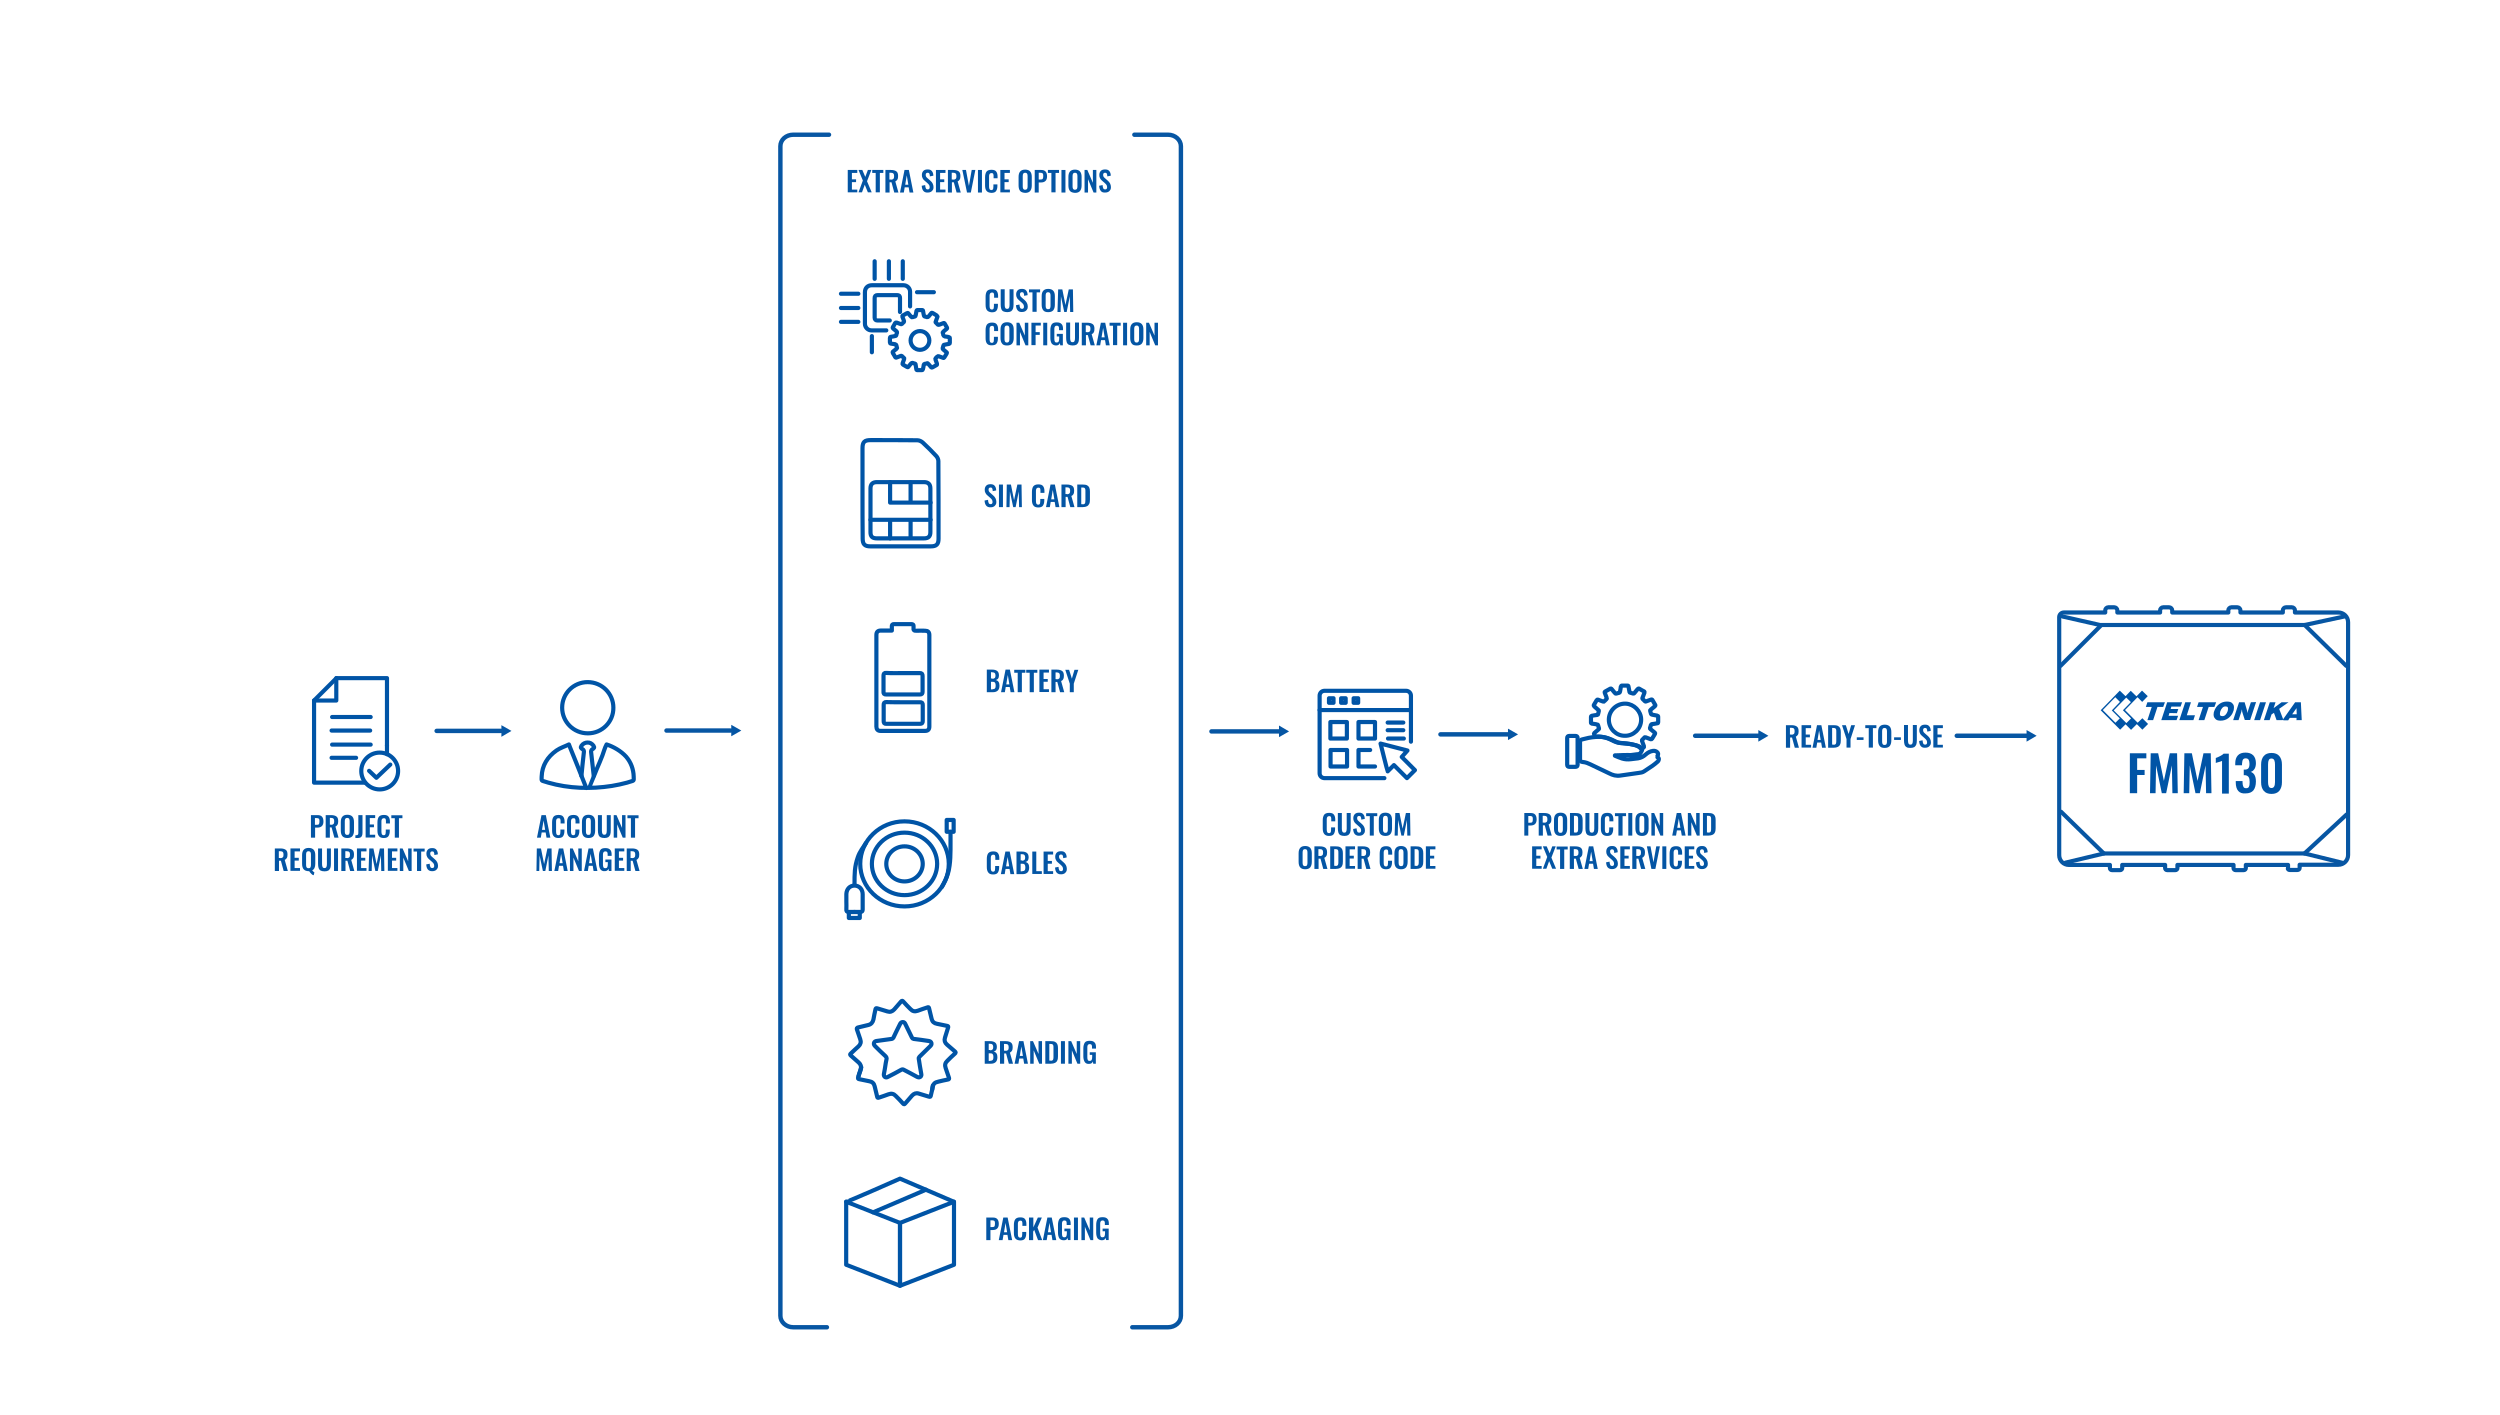 <?xml version="1.0" encoding="utf-8"?>
<!-- Generator: Adobe Illustrator 25.2.1, SVG Export Plug-In . SVG Version: 6.00 Build 0)  -->
<svg version="1.1" id="Layer_1" xmlns="http://www.w3.org/2000/svg" xmlns:xlink="http://www.w3.org/1999/xlink" x="0px" y="0px"
	 viewBox="0 0 1440 815" style="enable-background:new 0 0 1440 815;" xml:space="preserve">
<style type="text/css">
	.st0{fill:none;}
	.st1{fill:#0455A4;}
	.st2{fill:none;stroke:#0054A6;stroke-width:2.4;stroke-linecap:round;stroke-linejoin:round;stroke-miterlimit:10;}
	.st3{fill:none;stroke:#0756A3;stroke-width:2.546;stroke-linecap:round;stroke-linejoin:round;stroke-miterlimit:10;}
	.st4{fill:none;stroke:#0756A3;stroke-width:2.4;stroke-linecap:round;stroke-linejoin:round;stroke-miterlimit:10;}
	.st5{fill:#0054A6;}
</style>
<polygon class="st0" points="1561,-4 1565,-4 1565,-4 "/>
<g>
	<path class="st1" d="M488.4,97.9h5.4v1.7h-3.1v3.7h2.4v1.6h-2.4v4.3h3.1v1.6h-5.5V97.9z"/>
	<path class="st1" d="M497,104l-2.5-6.1h2.2l1.7,4l1.5-4h2l-2.5,6.5l2.7,6.4h-2.2l-1.8-4.4l-1.6,4.4h-2L497,104z"/>
	<path class="st1" d="M504.5,99.6h-2.1v-1.7h6.4v1.7h-2v11.2h-2.4V99.6z"/>
	<path class="st1" d="M510.1,97.9h3.1c1.4,0,2.4,0.3,3.1,0.8s1,1.4,1,2.7c0,0.8-0.1,1.5-0.4,2s-0.7,0.9-1.2,1.1l1.8,6.4h-2.4
		l-1.6-5.9h-1.1v5.9h-2.4V97.9z M513.2,103.5c0.7,0,1.1-0.2,1.4-0.5c0.3-0.3,0.4-0.8,0.4-1.5c0-0.7-0.1-1.2-0.4-1.5
		c-0.2-0.3-0.7-0.5-1.4-0.5h-0.9v3.9H513.2z"/>
	<path class="st1" d="M521,97.9h2.5l2.6,13h-2.2l-0.5-3h-2.3l-0.5,3h-2.2L521,97.9z M523.2,106.4l-0.9-5.4l-0.9,5.4H523.2z"/>
	<path class="st1" d="M531.9,110c-0.6-0.7-0.9-1.6-1-3l2-0.4c0,0.8,0.2,1.4,0.4,1.9s0.6,0.6,1.1,0.6c0.4,0,0.6-0.1,0.8-0.3
		s0.3-0.5,0.3-0.9c0-0.5-0.1-0.9-0.3-1.3s-0.6-0.7-1.1-1.2l-1.6-1.4c-0.5-0.4-0.9-0.9-1.1-1.4c-0.3-0.5-0.4-1.1-0.4-1.8
		c0-1,0.3-1.8,0.9-2.4c0.6-0.6,1.4-0.8,2.5-0.8c1.1,0,1.9,0.3,2.4,1c0.5,0.6,0.8,1.5,0.8,2.6l-2,0.4c0-0.7-0.1-1.2-0.3-1.6
		c-0.2-0.4-0.5-0.5-1-0.5c-0.3,0-0.6,0.1-0.8,0.3s-0.3,0.5-0.3,0.9c0,0.4,0.1,0.8,0.2,1c0.2,0.3,0.4,0.6,0.8,0.9l1.6,1.4
		c0.6,0.5,1.1,1.1,1.4,1.7c0.3,0.6,0.5,1.3,0.5,2.1c0,0.6-0.1,1.2-0.4,1.6c-0.3,0.5-0.7,0.9-1.1,1.1c-0.5,0.3-1.1,0.4-1.7,0.4
		C533.4,111,532.5,110.7,531.9,110z"/>
	<path class="st1" d="M539.2,97.9h5.4v1.7h-3.1v3.7h2.4v1.6h-2.4v4.3h3.1v1.6h-5.5V97.9z"/>
	<path class="st1" d="M546,97.9h3.1c1.4,0,2.4,0.3,3.1,0.8s1,1.4,1,2.7c0,0.8-0.1,1.5-0.4,2s-0.7,0.9-1.2,1.1l1.8,6.4h-2.4l-1.6-5.9
		h-1.1v5.9H546V97.9z M549.1,103.5c0.7,0,1.1-0.2,1.4-0.5c0.3-0.3,0.4-0.8,0.4-1.5c0-0.7-0.1-1.2-0.4-1.5c-0.2-0.3-0.7-0.5-1.4-0.5
		h-0.9v3.9H549.1z"/>
	<path class="st1" d="M554.3,97.9h2.1l1.7,9.2l1.6-9.2h2.1l-2.6,13H557L554.3,97.9z"/>
	<path class="st1" d="M563.3,97.9h2.3v13h-2.3V97.9z"/>
	<path class="st1" d="M568.2,109.9c-0.6-0.8-0.8-1.8-0.8-3.2v-4.6c0-1.4,0.3-2.5,0.8-3.2s1.5-1.1,2.9-1.1c1.3,0,2.2,0.3,2.7,1
		c0.5,0.6,0.8,1.6,0.8,2.8v1.1h-2.3v-1.1c0-0.5,0-0.8-0.1-1.1c0-0.3-0.2-0.5-0.3-0.6c-0.2-0.2-0.5-0.2-0.8-0.2
		c-0.4,0-0.7,0.1-0.9,0.3c-0.2,0.2-0.3,0.4-0.4,0.7c-0.1,0.3-0.1,0.7-0.1,1.1v5.6c0,0.7,0.1,1.3,0.3,1.6c0.2,0.3,0.5,0.5,1,0.5
		c0.4,0,0.6-0.1,0.8-0.3c0.2-0.2,0.3-0.4,0.3-0.7s0.1-0.7,0.1-1.1v-1.2h2.3v1c0,1.2-0.3,2.2-0.8,2.9c-0.5,0.7-1.4,1-2.7,1
		C569.8,111,568.8,110.7,568.2,109.9z"/>
	<path class="st1" d="M576.3,97.9h5.4v1.7h-3.1v3.7h2.4v1.6h-2.4v4.3h3.1v1.6h-5.5V97.9z"/>
	<path class="st1" d="M587.6,110c-0.6-0.7-0.9-1.8-0.9-3.2v-4.9c0-1.4,0.3-2.4,0.9-3.1s1.5-1.1,2.9-1.1c1.3,0,2.3,0.4,2.9,1.1
		s0.9,1.7,0.9,3.1v4.9c0,1.4-0.3,2.4-0.9,3.2c-0.6,0.7-1.5,1.1-2.9,1.1C589.2,111,588.2,110.7,587.6,110z M591.6,108.8
		c0.2-0.3,0.3-0.8,0.3-1.4v-6c0-0.6-0.1-1.1-0.3-1.4c-0.2-0.3-0.5-0.5-1.1-0.5s-0.9,0.2-1.1,0.5c-0.2,0.3-0.3,0.8-0.3,1.4v6
		c0,0.6,0.1,1.1,0.3,1.4c0.2,0.3,0.5,0.5,1.1,0.5C591,109.3,591.4,109.1,591.6,108.8z"/>
	<path class="st1" d="M596,97.9h3.8c2.2,0,3.3,1.2,3.3,3.7c0,2.3-1.2,3.5-3.5,3.5h-1.3v5.8H596V97.9z M599.3,103.4
		c0.6,0,1.1-0.1,1.3-0.4c0.2-0.3,0.3-0.8,0.3-1.5c0-0.5,0-0.9-0.1-1.2c-0.1-0.3-0.2-0.5-0.5-0.6s-0.6-0.2-1.1-0.2h-0.9v3.9H599.3z"
		/>
	<path class="st1" d="M605.7,99.6h-2.1v-1.7h6.4v1.7h-2v11.2h-2.4V99.6z"/>
	<path class="st1" d="M611.4,97.9h2.3v13h-2.3V97.9z"/>
	<path class="st1" d="M616.3,110c-0.6-0.7-0.9-1.8-0.9-3.2v-4.9c0-1.4,0.3-2.4,0.9-3.1s1.5-1.1,2.9-1.1c1.3,0,2.3,0.4,2.9,1.1
		s0.9,1.7,0.9,3.1v4.9c0,1.4-0.3,2.4-0.9,3.2c-0.6,0.7-1.5,1.1-2.9,1.1C617.9,111,616.9,110.7,616.3,110z M620.3,108.8
		c0.2-0.3,0.3-0.8,0.3-1.4v-6c0-0.6-0.1-1.1-0.3-1.4c-0.2-0.3-0.5-0.5-1.1-0.5s-0.9,0.2-1.1,0.5c-0.2,0.3-0.3,0.8-0.3,1.4v6
		c0,0.6,0.1,1.1,0.3,1.4c0.2,0.3,0.5,0.5,1.1,0.5C619.7,109.3,620.1,109.1,620.3,108.8z"/>
	<path class="st1" d="M624.7,97.9h1.6l3.2,7.4v-7.4h2v13h-1.6l-3.2-7.7v7.7h-2V97.9z"/>
	<path class="st1" d="M634.1,110c-0.6-0.7-0.9-1.6-1-3l2-0.4c0,0.8,0.2,1.4,0.4,1.9s0.6,0.6,1.1,0.6c0.4,0,0.6-0.1,0.8-0.3
		s0.3-0.5,0.3-0.9c0-0.5-0.1-0.9-0.3-1.3s-0.6-0.7-1.1-1.2l-1.6-1.4c-0.5-0.4-0.9-0.9-1.1-1.4c-0.3-0.5-0.4-1.1-0.4-1.8
		c0-1,0.3-1.8,0.9-2.4c0.6-0.6,1.4-0.8,2.5-0.8c1.1,0,1.9,0.3,2.4,1c0.5,0.6,0.8,1.5,0.8,2.6l-2,0.4c0-0.7-0.1-1.2-0.3-1.6
		c-0.2-0.4-0.5-0.5-1-0.5c-0.3,0-0.6,0.1-0.8,0.3s-0.3,0.5-0.3,0.9c0,0.4,0.1,0.8,0.2,1c0.2,0.3,0.4,0.6,0.8,0.9l1.6,1.4
		c0.6,0.5,1.1,1.1,1.4,1.7c0.3,0.6,0.5,1.3,0.5,2.1c0,0.6-0.1,1.2-0.4,1.6c-0.3,0.5-0.7,0.9-1.1,1.1c-0.5,0.3-1.1,0.4-1.7,0.4
		C635.5,111,634.6,110.7,634.1,110z"/>
</g>
<g>
	<path class="st1" d="M568.5,178.7c-0.6-0.8-0.8-1.8-0.8-3.2v-4.6c0-1.4,0.3-2.5,0.8-3.2c0.6-0.7,1.5-1.1,2.9-1.1
		c1.3,0,2.2,0.3,2.7,1c0.5,0.6,0.8,1.6,0.8,2.8v1.1h-2.3v-1.1c0-0.5,0-0.8-0.1-1.1c0-0.3-0.2-0.5-0.3-0.6c-0.2-0.2-0.5-0.2-0.8-0.2
		c-0.4,0-0.7,0.1-0.9,0.3c-0.2,0.2-0.3,0.4-0.4,0.7c-0.1,0.3-0.1,0.7-0.1,1.1v5.6c0,0.7,0.1,1.3,0.3,1.6s0.5,0.5,1,0.5
		c0.4,0,0.6-0.1,0.8-0.3c0.2-0.2,0.3-0.4,0.3-0.7s0.1-0.7,0.1-1.1v-1.2h2.3v1c0,1.2-0.3,2.2-0.8,2.9c-0.5,0.7-1.4,1-2.7,1
		C570,179.8,569.1,179.4,568.5,178.7z"/>
	<path class="st1" d="M577.8,179.3c-0.5-0.3-0.9-0.8-1.1-1.5c-0.2-0.6-0.3-1.4-0.3-2.4v-8.8h2.3v9c0,0.7,0.1,1.3,0.3,1.7
		c0.2,0.4,0.5,0.6,1.1,0.6c0.6,0,0.9-0.2,1.1-0.6c0.2-0.4,0.3-1,0.3-1.7v-9h2.3v8.8c0,1-0.1,1.8-0.3,2.4s-0.6,1.1-1.1,1.5
		c-0.5,0.3-1.3,0.5-2.2,0.5S578.4,179.6,577.8,179.3z"/>
	<path class="st1" d="M586.2,178.8c-0.6-0.7-0.9-1.6-1-3l2-0.4c0,0.8,0.2,1.4,0.4,1.9c0.2,0.4,0.6,0.6,1.1,0.6
		c0.4,0,0.6-0.1,0.8-0.3c0.2-0.2,0.3-0.5,0.3-0.9c0-0.5-0.1-0.9-0.3-1.3c-0.2-0.4-0.6-0.7-1.1-1.2l-1.6-1.4
		c-0.5-0.4-0.9-0.9-1.1-1.4c-0.3-0.5-0.4-1.1-0.4-1.8c0-1,0.3-1.8,0.9-2.4c0.6-0.6,1.4-0.8,2.5-0.8c1.1,0,1.9,0.3,2.4,1
		c0.5,0.6,0.8,1.5,0.8,2.6l-2,0.4c0-0.7-0.1-1.2-0.3-1.6c-0.2-0.4-0.5-0.5-1-0.5c-0.3,0-0.6,0.1-0.8,0.3s-0.3,0.5-0.3,0.9
		c0,0.4,0.1,0.8,0.2,1c0.2,0.3,0.4,0.6,0.8,0.9l1.6,1.4c0.6,0.5,1.1,1.1,1.4,1.7c0.3,0.6,0.5,1.3,0.5,2.1c0,0.6-0.1,1.2-0.4,1.6
		c-0.3,0.5-0.7,0.9-1.1,1.1c-0.5,0.3-1.1,0.4-1.7,0.4C587.6,179.8,586.8,179.5,586.2,178.8z"/>
	<path class="st1" d="M594.8,168.4h-2.1v-1.7h6.4v1.7h-2v11.2h-2.4V168.4z"/>
	<path class="st1" d="M600.9,178.7c-0.6-0.7-0.9-1.8-0.9-3.2v-4.9c0-1.4,0.3-2.4,0.9-3.1c0.6-0.7,1.5-1.1,2.9-1.1
		c1.3,0,2.3,0.4,2.9,1.1s0.9,1.7,0.9,3.1v4.9c0,1.4-0.3,2.4-0.9,3.2c-0.6,0.7-1.5,1.1-2.9,1.1C602.4,179.8,601.5,179.5,600.9,178.7z
		 M604.8,177.6c0.2-0.3,0.3-0.8,0.3-1.4v-6c0-0.6-0.1-1.1-0.3-1.4c-0.2-0.3-0.5-0.5-1.1-0.5c-0.5,0-0.9,0.2-1.1,0.5
		c-0.2,0.3-0.3,0.8-0.3,1.4v6c0,0.6,0.1,1.1,0.3,1.4c0.2,0.3,0.5,0.5,1.1,0.5C604.3,178.1,604.7,177.9,604.8,177.6z"/>
	<path class="st1" d="M609.5,166.7h2.4l1.8,9l1.9-9h2.4l0.2,13h-1.8l-0.2-9l-1.8,9h-1.4l-1.9-9l-0.2,9h-1.8L609.5,166.7z"/>
	<path class="st1" d="M568.5,197.9c-0.6-0.8-0.8-1.8-0.8-3.2v-4.6c0-1.4,0.3-2.5,0.8-3.2c0.6-0.7,1.5-1.1,2.9-1.1
		c1.3,0,2.2,0.3,2.7,1c0.5,0.6,0.8,1.6,0.8,2.8v1.1h-2.3v-1.1c0-0.5,0-0.8-0.1-1.1c0-0.3-0.2-0.5-0.3-0.6c-0.2-0.2-0.5-0.2-0.8-0.2
		c-0.4,0-0.7,0.1-0.9,0.3c-0.2,0.2-0.3,0.4-0.4,0.7c-0.1,0.3-0.1,0.7-0.1,1.1v5.6c0,0.7,0.1,1.3,0.3,1.6s0.5,0.5,1,0.5
		c0.4,0,0.6-0.1,0.8-0.3c0.2-0.2,0.3-0.4,0.3-0.7s0.1-0.7,0.1-1.1V194h2.3v1c0,1.2-0.3,2.2-0.8,2.9c-0.5,0.7-1.4,1-2.7,1
		C570,199,569.1,198.6,568.5,197.9z"/>
	<path class="st1" d="M577.2,197.9c-0.6-0.7-0.9-1.8-0.9-3.2v-4.9c0-1.4,0.3-2.4,0.9-3.1c0.6-0.7,1.5-1.1,2.9-1.1
		c1.3,0,2.3,0.4,2.9,1.1s0.9,1.7,0.9,3.1v4.9c0,1.4-0.3,2.4-0.9,3.2c-0.6,0.7-1.5,1.1-2.9,1.1C578.7,199,577.7,198.7,577.2,197.9z
		 M581.1,196.8c0.2-0.3,0.3-0.8,0.3-1.4v-6c0-0.6-0.1-1.1-0.3-1.4c-0.2-0.3-0.5-0.5-1.1-0.5c-0.5,0-0.9,0.2-1.1,0.5
		c-0.2,0.3-0.3,0.8-0.3,1.4v6c0,0.6,0.1,1.1,0.3,1.4c0.2,0.3,0.5,0.5,1.1,0.5C580.6,197.3,580.9,197.1,581.1,196.8z"/>
	<path class="st1" d="M585.5,185.9h1.6l3.2,7.4v-7.4h2v13h-1.6l-3.2-7.7v7.7h-2V185.9z"/>
	<path class="st1" d="M594.2,185.9h5.3v1.6h-3v3.8h2.4v1.6h-2.4v5.9h-2.4V185.9z"/>
	<path class="st1" d="M600.9,185.9h2.3v13h-2.3V185.9z"/>
	<path class="st1" d="M605.8,197.9c-0.5-0.8-0.8-1.9-0.8-3.3v-4.4c0-1.5,0.3-2.6,0.8-3.4c0.6-0.8,1.5-1.1,2.9-1.1
		c1.3,0,2.2,0.3,2.8,1c0.6,0.6,0.8,1.6,0.8,2.8v0.7H610v-0.7c0-0.5,0-0.8-0.1-1.1c-0.1-0.3-0.2-0.5-0.4-0.6
		c-0.2-0.1-0.5-0.2-0.8-0.2c-0.4,0-0.7,0.1-0.9,0.3c-0.2,0.2-0.3,0.4-0.4,0.7c-0.1,0.3-0.1,0.7-0.1,1.2v5.4c0,0.7,0.1,1.3,0.3,1.6
		c0.2,0.4,0.6,0.5,1.1,0.5c0.5,0,0.9-0.2,1.1-0.6c0.2-0.4,0.3-1,0.3-1.7v-1.2h-1.4v-1.5h3.5v6.6h-1.5l-0.2-1.3
		c-0.4,1-1.1,1.4-2.2,1.4C607.3,199,606.4,198.6,605.8,197.9z"/>
	<path class="st1" d="M615.5,198.5c-0.5-0.3-0.9-0.8-1.1-1.5c-0.2-0.6-0.3-1.4-0.3-2.4v-8.8h2.3v9c0,0.7,0.1,1.3,0.3,1.7
		c0.2,0.4,0.5,0.6,1.1,0.6c0.6,0,0.9-0.2,1.1-0.6c0.2-0.4,0.3-1,0.3-1.7v-9h2.3v8.8c0,1-0.1,1.8-0.3,2.4s-0.6,1.1-1.1,1.5
		c-0.5,0.3-1.3,0.5-2.2,0.5S616.1,198.8,615.5,198.5z"/>
	<path class="st1" d="M623.2,185.9h3.1c1.4,0,2.4,0.3,3.1,0.8c0.7,0.5,1,1.4,1,2.7c0,0.8-0.1,1.5-0.4,2c-0.2,0.5-0.7,0.9-1.2,1.1
		l1.8,6.4h-2.4l-1.6-5.9h-1.1v5.9h-2.4V185.9z M626.3,191.4c0.7,0,1.1-0.2,1.4-0.5c0.3-0.3,0.4-0.8,0.4-1.5c0-0.7-0.1-1.2-0.4-1.5
		c-0.3-0.3-0.7-0.5-1.4-0.5h-0.9v3.9H626.3z"/>
	<path class="st1" d="M634.1,185.9h2.5l2.6,13h-2.2l-0.5-3h-2.3l-0.5,3h-2.2L634.1,185.9z M636.3,194.3l-0.9-5.4l-0.9,5.4H636.3z"/>
	<path class="st1" d="M641.2,187.6h-2.1v-1.7h6.4v1.7h-2v11.2h-2.4V187.6z"/>
	<path class="st1" d="M646.9,185.9h2.3v13h-2.3V185.9z"/>
	<path class="st1" d="M651.9,197.9c-0.6-0.7-0.9-1.8-0.9-3.2v-4.9c0-1.4,0.3-2.4,0.9-3.1c0.6-0.7,1.5-1.1,2.9-1.1
		c1.3,0,2.3,0.4,2.9,1.1s0.9,1.7,0.9,3.1v4.9c0,1.4-0.3,2.4-0.9,3.2c-0.6,0.7-1.5,1.1-2.9,1.1C653.4,199,652.4,198.7,651.9,197.9z
		 M655.8,196.8c0.2-0.3,0.3-0.8,0.3-1.4v-6c0-0.6-0.1-1.1-0.3-1.4c-0.2-0.3-0.5-0.5-1.1-0.5c-0.5,0-0.9,0.2-1.1,0.5
		c-0.2,0.3-0.3,0.8-0.3,1.4v6c0,0.6,0.1,1.1,0.3,1.4c0.2,0.3,0.5,0.5,1.1,0.5C655.3,197.3,655.6,197.1,655.8,196.8z"/>
	<path class="st1" d="M660.2,185.9h1.6l3.2,7.4v-7.4h2v13h-1.6l-3.2-7.7v7.7h-2V185.9z"/>
</g>
<g>
	<path class="st1" d="M568.1,291.3c-0.6-0.7-0.9-1.6-1-3l2-0.4c0,0.8,0.2,1.4,0.4,1.9c0.2,0.4,0.6,0.6,1.1,0.6
		c0.4,0,0.6-0.1,0.8-0.3c0.2-0.2,0.3-0.5,0.3-0.9c0-0.5-0.1-0.9-0.3-1.3c-0.2-0.4-0.6-0.7-1.1-1.2l-1.6-1.4
		c-0.5-0.4-0.9-0.9-1.1-1.4c-0.3-0.5-0.4-1.1-0.4-1.8c0-1,0.3-1.8,0.9-2.4c0.6-0.6,1.4-0.8,2.5-0.8c1.1,0,1.9,0.3,2.4,1
		c0.5,0.6,0.8,1.5,0.8,2.6l-2,0.4c0-0.7-0.1-1.2-0.3-1.6c-0.2-0.4-0.5-0.5-1-0.5c-0.3,0-0.6,0.1-0.8,0.3s-0.3,0.5-0.3,0.9
		c0,0.4,0.1,0.8,0.2,1c0.2,0.3,0.4,0.6,0.8,0.9l1.6,1.4c0.6,0.5,1.1,1.1,1.4,1.7c0.3,0.6,0.5,1.3,0.5,2.1c0,0.6-0.1,1.2-0.4,1.6
		c-0.3,0.5-0.7,0.9-1.1,1.1c-0.5,0.3-1.1,0.4-1.7,0.4C569.5,292.3,568.6,291.9,568.1,291.3z"/>
	<path class="st1" d="M575.4,279.1h2.3v13h-2.3V279.1z"/>
	<path class="st1" d="M579.9,279.1h2.4l1.8,9l1.9-9h2.4l0.2,13H587l-0.2-9l-1.8,9h-1.4l-1.9-9l-0.2,9h-1.8L579.9,279.1z"/>
	<path class="st1" d="M595.2,291.1c-0.6-0.8-0.8-1.8-0.8-3.2v-4.6c0-1.4,0.3-2.5,0.8-3.2c0.6-0.7,1.5-1.1,2.9-1.1
		c1.3,0,2.2,0.3,2.7,1c0.5,0.6,0.8,1.6,0.8,2.8v1.1h-2.3v-1.1c0-0.5,0-0.8-0.1-1.1c0-0.3-0.2-0.5-0.3-0.6c-0.2-0.2-0.5-0.2-0.8-0.2
		c-0.4,0-0.7,0.1-0.9,0.3c-0.2,0.2-0.3,0.4-0.4,0.7c-0.1,0.3-0.1,0.7-0.1,1.1v5.6c0,0.7,0.1,1.3,0.3,1.6s0.5,0.5,1,0.5
		c0.4,0,0.6-0.1,0.8-0.3c0.2-0.2,0.3-0.4,0.3-0.7s0.1-0.7,0.1-1.1v-1.2h2.3v1c0,1.2-0.3,2.2-0.8,2.9c-0.5,0.7-1.4,1-2.7,1
		C596.7,292.3,595.7,291.9,595.2,291.1z"/>
	<path class="st1" d="M605.1,279.1h2.5l2.6,13h-2.2l-0.5-3h-2.3l-0.5,3h-2.2L605.1,279.1z M607.3,287.6l-0.9-5.4l-0.9,5.4H607.3z"/>
	<path class="st1" d="M611.5,279.1h3.1c1.4,0,2.4,0.3,3.1,0.8c0.7,0.5,1,1.4,1,2.7c0,0.8-0.1,1.5-0.4,2c-0.2,0.5-0.7,0.9-1.2,1.1
		l1.8,6.4h-2.4l-1.6-5.9h-1.1v5.9h-2.4V279.1z M614.6,284.7c0.7,0,1.1-0.2,1.4-0.5c0.3-0.3,0.4-0.8,0.4-1.5c0-0.7-0.1-1.2-0.4-1.5
		c-0.3-0.3-0.7-0.5-1.4-0.5h-0.9v3.9H614.6z"/>
	<path class="st1" d="M620.5,279.1h3.1c1,0,1.9,0.1,2.5,0.4c0.6,0.3,1,0.7,1.3,1.3c0.3,0.6,0.4,1.4,0.4,2.3v4.7c0,1-0.1,1.8-0.4,2.4
		c-0.3,0.6-0.7,1.1-1.3,1.4c-0.6,0.3-1.4,0.5-2.4,0.5h-3.2V279.1z M623.6,290.5c0.5,0,0.9-0.1,1.1-0.3c0.2-0.2,0.4-0.4,0.4-0.8
		s0.1-0.8,0.1-1.4v-5c0-0.6,0-1-0.1-1.3c-0.1-0.3-0.2-0.5-0.5-0.7c-0.2-0.1-0.6-0.2-1.1-0.2h-0.7v9.6H623.6z"/>
</g>
<g>
	<path class="st1" d="M568.4,385.7h3.2c1.2,0,2.2,0.3,2.8,0.8c0.7,0.5,1,1.4,1,2.6c0,0.8-0.2,1.4-0.5,1.8c-0.3,0.4-0.8,0.7-1.4,0.8
		c1.5,0.3,2.2,1.4,2.2,3.2c0,1.2-0.3,2.2-0.9,2.8c-0.6,0.6-1.5,1-2.7,1h-3.7V385.7z M571.6,391c0.7,0,1.1-0.2,1.4-0.5
		s0.4-0.8,0.4-1.5c0-0.7-0.2-1.1-0.5-1.4c-0.3-0.2-0.9-0.4-1.6-0.4h-0.5v3.6H571.6z M571.7,397c0.7,0,1.2-0.2,1.4-0.5
		c0.3-0.3,0.4-0.9,0.4-1.6c0-0.8-0.1-1.3-0.4-1.7c-0.3-0.4-0.8-0.5-1.5-0.5h-0.8v4.4H571.7z"/>
	<path class="st1" d="M579.2,385.7h2.5l2.6,13h-2.2l-0.5-3h-2.3l-0.5,3h-2.2L579.2,385.7z M581.4,394.2l-0.9-5.4l-0.9,5.4H581.4z"/>
	<path class="st1" d="M586.3,387.5h-2.1v-1.7h6.4v1.7h-2v11.2h-2.4V387.5z"/>
	<path class="st1" d="M593.2,387.5h-2.1v-1.7h6.4v1.7h-2v11.2h-2.4V387.5z"/>
	<path class="st1" d="M598.8,385.7h5.4v1.7h-3.1v3.7h2.4v1.6h-2.4v4.3h3.1v1.6h-5.5V385.7z"/>
	<path class="st1" d="M605.6,385.7h3.1c1.4,0,2.4,0.3,3.1,0.8c0.7,0.5,1,1.4,1,2.7c0,0.8-0.1,1.5-0.4,2c-0.2,0.5-0.7,0.9-1.2,1.1
		l1.8,6.4h-2.4l-1.6-5.9H608v5.9h-2.4V385.7z M608.7,391.3c0.7,0,1.1-0.2,1.4-0.5c0.3-0.3,0.4-0.8,0.4-1.5c0-0.7-0.1-1.2-0.4-1.5
		c-0.3-0.3-0.7-0.5-1.4-0.5H608v3.9H608.7z"/>
	<path class="st1" d="M616.2,393.8l-2.6-8h2.2l1.6,5.1l1.5-5.1h2.2l-2.6,8v4.9h-2.3V393.8z"/>
</g>
<g>
	<path class="st1" d="M569.2,502.5c-0.6-0.8-0.8-1.8-0.8-3.2v-4.6c0-1.4,0.3-2.5,0.8-3.2c0.6-0.7,1.5-1.1,2.9-1.1
		c1.3,0,2.2,0.3,2.7,1c0.5,0.6,0.8,1.6,0.8,2.8v1.1h-2.3v-1.1c0-0.5,0-0.8-0.1-1.1c0-0.3-0.2-0.5-0.3-0.6c-0.2-0.2-0.5-0.2-0.8-0.2
		c-0.4,0-0.7,0.1-0.9,0.3c-0.2,0.2-0.3,0.4-0.4,0.7c-0.1,0.3-0.1,0.7-0.1,1.1v5.6c0,0.7,0.1,1.3,0.3,1.6c0.2,0.3,0.5,0.5,1,0.5
		c0.4,0,0.6-0.1,0.8-0.3c0.2-0.2,0.3-0.4,0.3-0.7s0.1-0.7,0.1-1.1v-1.2h2.3v1c0,1.2-0.3,2.2-0.8,2.9c-0.5,0.7-1.4,1-2.7,1
		C570.7,503.7,569.7,503.3,569.2,502.5z"/>
	<path class="st1" d="M579.1,490.5h2.5l2.6,13h-2.2l-0.5-3h-2.3l-0.5,3h-2.2L579.1,490.5z M581.3,499l-0.9-5.4l-0.9,5.4H581.3z"/>
	<path class="st1" d="M585.5,490.5h3.2c1.2,0,2.2,0.3,2.8,0.8c0.7,0.5,1,1.4,1,2.6c0,0.8-0.2,1.4-0.5,1.8c-0.3,0.4-0.8,0.7-1.4,0.8
		c1.5,0.3,2.2,1.4,2.2,3.2c0,1.2-0.3,2.2-0.9,2.8c-0.6,0.6-1.5,1-2.7,1h-3.7V490.5z M588.7,495.8c0.7,0,1.1-0.2,1.4-0.5
		s0.4-0.8,0.4-1.5c0-0.7-0.2-1.1-0.5-1.4s-0.9-0.4-1.6-0.4h-0.5v3.6H588.7z M588.8,501.8c0.7,0,1.2-0.2,1.4-0.5
		c0.3-0.3,0.4-0.9,0.4-1.6c0-0.8-0.1-1.3-0.4-1.7c-0.3-0.4-0.8-0.5-1.5-0.5h-0.8v4.4H588.8z"/>
	<path class="st1" d="M594.5,490.5h2.4v11.3h3.2v1.6h-5.5V490.5z"/>
	<path class="st1" d="M601.2,490.5h5.4v1.7h-3.1v3.7h2.4v1.6h-2.4v4.3h3.1v1.6h-5.5V490.5z"/>
	<path class="st1" d="M608.7,502.7c-0.6-0.7-0.9-1.6-1-3l2-0.4c0,0.8,0.2,1.4,0.4,1.9s0.6,0.6,1.1,0.6c0.4,0,0.6-0.1,0.8-0.3
		s0.3-0.5,0.3-0.9c0-0.5-0.1-0.9-0.3-1.3s-0.6-0.7-1.1-1.2l-1.6-1.4c-0.5-0.4-0.9-0.9-1.1-1.4c-0.3-0.5-0.4-1.1-0.4-1.8
		c0-1,0.3-1.8,0.9-2.4c0.6-0.6,1.4-0.8,2.5-0.8c1.1,0,1.9,0.3,2.4,1c0.5,0.6,0.8,1.5,0.8,2.6l-2,0.4c0-0.7-0.1-1.2-0.3-1.6
		c-0.2-0.4-0.5-0.5-1-0.5c-0.3,0-0.6,0.1-0.8,0.3s-0.3,0.5-0.3,0.9c0,0.4,0.1,0.8,0.2,1c0.2,0.3,0.4,0.6,0.8,0.9l1.6,1.4
		c0.6,0.5,1.1,1.1,1.4,1.7c0.3,0.6,0.5,1.3,0.5,2.1c0,0.6-0.1,1.2-0.4,1.6c-0.3,0.5-0.7,0.9-1.1,1.1c-0.5,0.3-1.1,0.4-1.7,0.4
		C610.1,503.7,609.3,503.3,608.7,502.7z"/>
</g>
<g>
	<path class="st1" d="M567.2,599.7h3.2c1.2,0,2.2,0.3,2.8,0.8c0.7,0.5,1,1.4,1,2.6c0,0.8-0.2,1.4-0.5,1.8c-0.3,0.4-0.8,0.7-1.4,0.8
		c1.5,0.3,2.2,1.4,2.2,3.2c0,1.2-0.3,2.2-0.9,2.8c-0.6,0.6-1.5,1-2.7,1h-3.7V599.7z M570.3,605c0.7,0,1.1-0.2,1.4-0.5
		s0.4-0.8,0.4-1.5c0-0.7-0.2-1.1-0.5-1.4s-0.9-0.4-1.6-0.4h-0.5v3.6H570.3z M570.4,611c0.7,0,1.2-0.2,1.4-0.5
		c0.3-0.3,0.4-0.9,0.4-1.6c0-0.8-0.1-1.3-0.4-1.7c-0.3-0.4-0.8-0.5-1.5-0.5h-0.8v4.4H570.4z"/>
	<path class="st1" d="M576.1,599.7h3.1c1.4,0,2.4,0.3,3.1,0.8s1,1.4,1,2.7c0,0.8-0.1,1.5-0.4,2s-0.7,0.9-1.2,1.1l1.8,6.4h-2.4
		l-1.6-5.9h-1.1v5.9h-2.4V599.7z M579.2,605.3c0.7,0,1.1-0.2,1.4-0.5c0.3-0.3,0.4-0.8,0.4-1.5c0-0.7-0.1-1.2-0.4-1.5
		c-0.2-0.3-0.7-0.5-1.4-0.5h-0.9v3.9H579.2z"/>
	<path class="st1" d="M587,599.7h2.5l2.6,13h-2.2l-0.5-3h-2.3l-0.5,3h-2.2L587,599.7z M589.2,608.2l-0.9-5.4l-0.9,5.4H589.2z"/>
	<path class="st1" d="M593.4,599.7h1.6l3.2,7.4v-7.4h2v13h-1.6l-3.2-7.7v7.7h-2V599.7z"/>
	<path class="st1" d="M602.1,599.7h3.1c1,0,1.9,0.1,2.5,0.4c0.6,0.3,1,0.7,1.3,1.3c0.3,0.6,0.4,1.4,0.4,2.3v4.7c0,1-0.1,1.8-0.4,2.4
		c-0.2,0.6-0.7,1.1-1.3,1.4s-1.4,0.5-2.4,0.5h-3.2V599.7z M605.2,611c0.5,0,0.9-0.1,1.1-0.3c0.2-0.2,0.4-0.4,0.4-0.8
		c0.1-0.3,0.1-0.8,0.1-1.4v-5c0-0.6,0-1-0.1-1.3c-0.1-0.3-0.2-0.5-0.5-0.7c-0.2-0.1-0.6-0.2-1.1-0.2h-0.7v9.6H605.2z"/>
	<path class="st1" d="M611.1,599.7h2.3v13h-2.3V599.7z"/>
	<path class="st1" d="M615.4,599.7h1.6l3.2,7.4v-7.4h2v13h-1.6l-3.2-7.7v7.7h-2V599.7z"/>
	<path class="st1" d="M624.8,611.7c-0.5-0.8-0.8-1.9-0.8-3.3v-4.4c0-1.5,0.3-2.6,0.8-3.4s1.5-1.1,2.9-1.1c1.3,0,2.2,0.3,2.8,1
		c0.6,0.6,0.8,1.6,0.8,2.8v0.7H629v-0.7c0-0.5,0-0.8-0.1-1.1s-0.2-0.5-0.4-0.6c-0.2-0.1-0.5-0.2-0.8-0.2c-0.4,0-0.7,0.1-0.9,0.3
		c-0.2,0.2-0.3,0.4-0.4,0.7c-0.1,0.3-0.1,0.7-0.1,1.2v5.4c0,0.7,0.1,1.3,0.3,1.6c0.2,0.4,0.6,0.5,1.1,0.5c0.5,0,0.9-0.2,1.1-0.6
		c0.2-0.4,0.3-1,0.3-1.7v-1.2h-1.4v-1.5h3.5v6.6h-1.5l-0.2-1.3c-0.4,1-1.1,1.4-2.2,1.4C626.2,612.9,625.3,612.5,624.8,611.7z"/>
</g>
<g>
	<path class="st1" d="M568.2,701.3h3.8c2.2,0,3.3,1.2,3.3,3.7c0,2.3-1.2,3.5-3.5,3.5h-1.3v5.8h-2.4V701.3z M571.5,706.8
		c0.6,0,1.1-0.1,1.3-0.4c0.2-0.3,0.3-0.8,0.3-1.5c0-0.5,0-0.9-0.1-1.2c-0.1-0.3-0.2-0.5-0.5-0.6s-0.6-0.2-1.1-0.2h-0.9v3.9H571.5z"
		/>
	<path class="st1" d="M577.9,701.3h2.5l2.6,13h-2.2l-0.5-3h-2.3l-0.5,3h-2.2L577.9,701.3z M580.1,709.8l-0.9-5.4l-0.9,5.4H580.1z"/>
	<path class="st1" d="M584.8,713.3c-0.6-0.8-0.8-1.8-0.8-3.2v-4.6c0-1.4,0.3-2.5,0.8-3.2s1.5-1.1,2.9-1.1c1.3,0,2.2,0.3,2.7,1
		c0.5,0.6,0.8,1.6,0.8,2.8v1.1h-2.3v-1.1c0-0.5,0-0.8-0.1-1.1c0-0.3-0.2-0.5-0.3-0.6c-0.2-0.2-0.5-0.2-0.8-0.2
		c-0.4,0-0.7,0.1-0.9,0.3c-0.2,0.2-0.3,0.4-0.4,0.7c-0.1,0.3-0.1,0.7-0.1,1.1v5.6c0,0.7,0.1,1.3,0.3,1.6c0.2,0.3,0.5,0.5,1,0.5
		c0.4,0,0.6-0.1,0.8-0.3c0.2-0.2,0.3-0.4,0.3-0.7s0.1-0.7,0.1-1.1v-1.2h2.3v1c0,1.2-0.3,2.2-0.8,2.9c-0.5,0.7-1.4,1-2.7,1
		C586.3,714.4,585.4,714.1,584.8,713.3z"/>
	<path class="st1" d="M592.8,701.3h2.4v5.7l2.6-5.7h2.3l-2.5,5.8l2.7,7.2h-2.4l-2.2-5.9l-0.6,1v4.9h-2.4V701.3z"/>
	<path class="st1" d="M603.3,701.3h2.5l2.6,13h-2.2l-0.5-3h-2.3l-0.5,3h-2.2L603.3,701.3z M605.4,709.8l-0.9-5.4l-0.9,5.4H605.4z"/>
	<path class="st1" d="M610.2,713.3c-0.5-0.8-0.8-1.9-0.8-3.3v-4.4c0-1.5,0.3-2.6,0.8-3.4s1.5-1.1,2.9-1.1c1.3,0,2.2,0.3,2.8,1
		c0.6,0.6,0.8,1.6,0.8,2.8v0.7h-2.3v-0.7c0-0.5,0-0.8-0.1-1.1s-0.2-0.5-0.4-0.6c-0.2-0.1-0.5-0.2-0.8-0.2c-0.4,0-0.7,0.1-0.9,0.3
		c-0.2,0.2-0.3,0.4-0.4,0.7c-0.1,0.3-0.1,0.7-0.1,1.2v5.4c0,0.7,0.1,1.3,0.3,1.6c0.2,0.4,0.6,0.5,1.1,0.5c0.5,0,0.9-0.2,1.1-0.6
		c0.2-0.4,0.3-1,0.3-1.7v-1.2h-1.4v-1.5h3.5v6.6h-1.5L615,713c-0.4,1-1.1,1.4-2.2,1.4C611.6,714.4,610.7,714,610.2,713.3z"/>
	<path class="st1" d="M618.6,701.3h2.3v13h-2.3V701.3z"/>
	<path class="st1" d="M622.9,701.3h1.6l3.2,7.4v-7.4h2v13h-1.6l-3.2-7.7v7.7h-2V701.3z"/>
	<path class="st1" d="M632.2,713.3c-0.5-0.8-0.8-1.9-0.8-3.3v-4.4c0-1.5,0.3-2.6,0.8-3.4s1.5-1.1,2.9-1.1c1.3,0,2.2,0.3,2.8,1
		c0.6,0.6,0.8,1.6,0.8,2.8v0.7h-2.3v-0.7c0-0.5,0-0.8-0.1-1.1s-0.2-0.5-0.4-0.6c-0.2-0.1-0.5-0.2-0.8-0.2c-0.4,0-0.7,0.1-0.9,0.3
		c-0.2,0.2-0.3,0.4-0.4,0.7c-0.1,0.3-0.1,0.7-0.1,1.2v5.4c0,0.7,0.1,1.3,0.3,1.6c0.2,0.4,0.6,0.5,1.1,0.5c0.5,0,0.9-0.2,1.1-0.6
		c0.2-0.4,0.3-1,0.3-1.7v-1.2h-1.4v-1.5h3.5v6.6h-1.5l-0.2-1.3c-0.4,1-1.1,1.4-2.2,1.4C633.7,714.4,632.8,714,632.2,713.3z"/>
</g>
<g>
	<g>
		<path class="st2" d="M540,182.4c-0.3,0.7-0.5,1.3-0.7,1.9c-0.1,0.3-0.2,0.6-0.3,0.9c-0.2,0.3-0.1,0.6,0.2,0.8
			c0.3,0.2,0.5,0.4,0.7,0.7c0.3,0.4,0.7,0.5,1.2,0.3c0.7-0.3,1.4-0.5,2.1-0.8c0.5-0.2,0.8-0.2,1,0.3c0.4,0.7,0.8,1.4,1.2,2.1
			c0.2,0.4,0.2,0.6-0.2,0.9c-0.7,0.5-1.3,1.1-1.9,1.6c-0.3,0.2-0.4,0.4-0.2,0.8c0,0.1,0.1,0.2,0.1,0.3c0,1.2,0.7,1.7,1.8,1.7
			c0.5,0,1.1,0.2,1.6,0.3c0.4,0.1,0.5,0.2,0.5,0.6c0,0.9,0,1.8,0,2.7c0,0.4-0.1,0.5-0.5,0.6c-0.9,0.1-1.8,0.3-2.7,0.5
			c-0.3,0-0.4,0.2-0.5,0.5c-0.1,0.5-0.2,0.9-0.4,1.4c-0.1,0.3,0,0.5,0.2,0.7c0.7,0.6,1.3,1.1,2,1.7c0.3,0.2,0.3,0.4,0.1,0.7
			c-0.5,0.8-0.9,1.6-1.4,2.3c-0.2,0.3-0.4,0.4-0.7,0.2c-0.8-0.3-1.7-0.6-2.5-0.9c-0.3-0.1-0.5-0.1-0.8,0.2c-0.3,0.3-0.7,0.6-1,1
			c-0.1,0.1-0.2,0.4-0.1,0.6c0.3,0.9,0.6,1.7,0.9,2.5c0.1,0.4,0.1,0.6-0.3,0.8c-0.8,0.4-1.5,0.9-2.3,1.3c-0.3,0.2-0.5,0.2-0.8-0.1
			c-0.5-0.7-1.1-1.3-1.7-2c-0.2-0.3-0.4-0.4-0.7-0.2c-0.4,0.2-0.9,0.2-1.3,0.3c-0.3,0.1-0.4,0.2-0.5,0.5c-0.1,0.9-0.3,1.7-0.5,2.6
			c-0.1,0.4-0.2,0.5-0.6,0.5c-0.9,0-1.7,0-2.6,0c-0.4,0-0.6-0.2-0.6-0.6c-0.1-0.9-0.3-1.7-0.4-2.6c0-0.4-0.2-0.5-0.5-0.6
			c-0.3,0-0.5-0.1-0.7-0.2c-0.8-0.4-1.2-0.1-1.7,0.5c-0.4,0.6-0.9,1-1.3,1.6c-0.2,0.3-0.4,0.3-0.7,0.1c-0.8-0.5-1.6-0.9-2.4-1.4
			c-0.3-0.2-0.3-0.4-0.2-0.7c0.3-0.8,0.6-1.7,0.9-2.5c0.1-0.3,0.1-0.5-0.2-0.7c-0.3-0.2-0.6-0.5-0.8-0.7c-0.3-0.5-0.7-0.5-1.2-0.3
			c-0.7,0.3-1.4,0.5-2.1,0.8c-0.4,0.2-0.7,0.1-0.9-0.3c-0.4-0.7-0.8-1.5-1.3-2.2c-0.2-0.3-0.2-0.6,0.1-0.9c0.7-0.5,1.3-1.1,2-1.6
			c0.3-0.2,0.4-0.4,0.2-0.8c-0.1-0.4-0.2-0.8-0.3-1.2c-0.1-0.3-0.2-0.5-0.6-0.6c-0.9-0.1-1.7-0.3-2.6-0.4c-0.4-0.1-0.5-0.3-0.5-0.7
			c0-0.8,0-1.7,0-2.5c0-0.4,0.1-0.6,0.6-0.7c0.9-0.1,1.7-0.3,2.6-0.5c0.3,0,0.4-0.2,0.5-0.5c0-0.3,0.1-0.6,0.2-0.8
			c0.4-0.7,0.2-1.2-0.5-1.7c-0.6-0.4-1-0.9-1.6-1.3c-0.3-0.3-0.3-0.5-0.1-0.8c0.5-0.7,0.9-1.5,1.3-2.3c0.2-0.3,0.4-0.4,0.8-0.3
			c0.8,0.3,1.7,0.6,2.5,0.9c0.2,0.1,0.5,0,0.6-0.1c0.3-0.2,0.5-0.6,0.8-0.8c0.5-0.3,0.5-0.7,0.3-1.2c-0.3-0.7-0.5-1.4-0.8-2.1
			c-0.1-0.4-0.1-0.6,0.3-0.8c0.8-0.4,1.5-0.8,2.3-1.3c0.3-0.2,0.6-0.2,0.8,0.1c0.5,0.7,1.1,1.3,1.7,2c0.2,0.2,0.4,0.3,0.7,0.2
			c0.5-0.1,0.9-0.2,1.4-0.4c0.2-0.1,0.4-0.3,0.4-0.5c0.2-0.9,0.3-1.8,0.5-2.7c0.1-0.4,0.2-0.5,0.6-0.5c0.9,0,1.7,0,2.6,0
			c0.4,0,0.6,0.2,0.6,0.6c0.1,0.9,0.3,1.7,0.5,2.6c0,0.2,0.2,0.4,0.4,0.5c0.2,0.1,0.5,0.1,0.8,0.2c0.8,0.4,1.3,0.1,1.8-0.6
			c0.4-0.5,0.8-1,1.2-1.5c0.2-0.3,0.5-0.3,0.8-0.1c0.8,0.5,1.6,0.9,2.3,1.4C539.8,182.1,539.9,182.3,540,182.4z"/>
		<path class="st2" d="M512.5,184.6c-0.5,0-0.9,0-1.4,0c-1.9,0-3.7,0-5.6,0c-1.1,0-1.7-0.5-1.7-1.6c0-3.8,0-7.5,0-11.3
			c0-1.2,0.5-1.7,1.7-1.7c3.8,0,7.5,0,11.3,0c1.1,0,1.6,0.5,1.6,1.6c0,2.7,0,5.4,0,8.1"/>
		<path class="st2" d="M510.5,190.3c-3.5,0-5,0-8.5,0c-2.1,0-3.8-1.7-3.8-3.8c0-6.1,0-12.1,0-18.2c0-2.4,1.6-4,4-4
			c6.1,0,12.1,0,18.2,0c2.1,0,3.8,1.7,3.8,3.7c0,3.6,0,4.9,0,8.5"/>
		<path class="st2" d="M513,190.3"/>
	</g>
	<line class="st2" x1="484.4" y1="185.4" x2="494.4" y2="185.4"/>
	<line class="st2" x1="484.4" y1="177.4" x2="494.4" y2="177.4"/>
	<line class="st2" x1="484.4" y1="169.2" x2="494.4" y2="169.2"/>
	<line class="st2" x1="528.2" y1="168.3" x2="537.9" y2="168.3"/>
	<line class="st2" x1="520" y1="160.6" x2="520" y2="150.5"/>
	<line class="st2" x1="512" y1="160.6" x2="512" y2="150.5"/>
	<line class="st2" x1="503.8" y1="160.6" x2="503.8" y2="150.5"/>
	<path class="st2" d="M518.4,192.9"/>
	<path class="st2" d="M518.4,202.9"/>
	<line class="st2" x1="502.2" y1="202.9" x2="502.2" y2="193.6"/>
	<circle class="st2" cx="529.9" cy="196.1" r="5.4"/>
</g>
<g>
	<g>
		<path class="st2" d="M496.8,283.9c0-8.6,0-17.1,0-25.7c0-3.6,1.1-4.7,4.7-4.7c9,0,17.9,0,26.9,0.1c1.1,0,2.3,0.6,3.1,1.3
			c2.7,2.5,5.3,5.1,7.8,7.8c0.7,0.7,1.2,2,1.2,2.9c0.1,14.9,0.1,29.8,0.1,44.7c0,3.2-1.2,4.4-4.4,4.4c-11.6,0-23.3,0-34.9,0
			c-3.2,0-4.4-1.2-4.4-4.5C496.8,301.4,496.8,292.7,496.8,283.9z M518.6,310.1C518.6,310.1,518.6,310.1,518.6,310.1
			c4.5,0,9.1,0,13.6,0c2.6,0,3.7-1.1,3.7-3.6c0-8.4,0-16.7,0-25.1c0-2.5-1.2-3.7-3.7-3.7c-9,0-18,0-27.1,0c-2.5,0-3.7,1.2-3.7,3.7
			c0,8.4,0,16.7,0,25.1c0,2.6,1.1,3.6,3.7,3.6C509.6,310.1,514.1,310.1,518.6,310.1z"/>
	</g>
	<polyline class="st2" points="512.7,277.7 512.7,289.5 536,289.5 	"/>
	<line class="st2" x1="501.4" y1="299.4" x2="536" y2="299.4"/>
	<line class="st2" x1="524.5" y1="277.9" x2="524.5" y2="289.1"/>
	<line class="st2" x1="512.7" y1="299.6" x2="512.7" y2="310.1"/>
	<line class="st2" x1="524.5" y1="299.8" x2="524.5" y2="309.6"/>
</g>
<g>
	<path class="st2" d="M513.7,363.2c-2.2,0-4.3,0-6.3,0c-1.8,0-2.6,0.8-2.6,2.6c0,17.6,0,35.2,0,52.7c0,1.6,0.8,2.5,2.4,2.5
		c8.5,0,17,0,25.6,0c1.7,0,2.5-0.8,2.5-2.5c0-17.6,0-35.2,0-52.7c0-1.7-0.8-2.5-2.5-2.5c-1.7,0-3.3-0.1-5,0
		c-1.3,0.1-1.8-0.4-1.6-1.7c0-0.3,0-0.6,0-0.9c0.1-0.8-0.3-1.2-1.2-1.2c-3.4,0-6.7,0-10.1,0c-0.9,0-1.2,0.4-1.2,1.2
		C513.7,361.5,513.7,362.2,513.7,363.2z"/>
	<path class="st2" d="M520.3,404.5c3.2,0,6.4,0,9.7,0c1.1,0,1.5,0.4,1.5,1.6c0,3.1,0,6.1,0,9.2c0,1.1-0.4,1.6-1.4,1.6
		c-6.6,0-13.2,0-19.8,0c-0.9,0-1.3-0.4-1.3-1.5c0-3.1,0-6.2,0-9.4c0-1.1,0.4-1.6,1.4-1.6C513.6,404.5,516.9,404.5,520.3,404.5z"/>
	<path class="st2" d="M520.1,387.7c3.3,0,6.5,0,9.8,0c1.1,0,1.5,0.5,1.5,1.7c0,3,0,6,0,8.9c0,1.2-0.3,1.7-1.4,1.7
		c-6.6,0-13.2,0-19.7,0c-1.1,0-1.5-0.4-1.4-1.7c0-3,0-6.1,0-9.1c0-1.2,0.4-1.7,1.5-1.6C513.6,387.8,516.8,387.7,520.1,387.7z"/>
</g>
<g>
	<ellipse class="st2" cx="521" cy="497.6" rx="25.5" ry="24.5"/>
	<ellipse class="st2" cx="521" cy="497.6" rx="18.8" ry="18"/>
	<ellipse class="st2" cx="521" cy="497.6" rx="10.5" ry="10.1"/>
	<path class="st2" d="M542.6,510.8c1.2-2.5,2.6-4.6,3.5-8c1.5-5.4,1.4-11.7,1.4-18c0-1.9,0-3.7,0-5.6"/>
	<path class="st2" d="M492.2,533.7"/>
	<path class="st2" d="M498.8,485.6c-1.6,2.6-3.5,4.7-4.7,8.2c-1.9,5.5-1.9,9.3-1.9,15.8"/>
	<g>
		<g>
			<path class="st2" d="M487.5,519.4c0-1.5,0-2.9,0-4.4c0.1-2.9,2-4.9,4.7-4.9c2.7,0,4.7,2.1,4.7,5c0,2.9,0,5.9,0,8.8
				c0,1-0.4,1.4-1.4,1.4c-2.2,0-4.4-0.1-6.6,0c-1.1,0-1.5-0.4-1.4-1.5C487.6,522.4,487.5,520.9,487.5,519.4z"/>
		</g>
		
			<rect x="489" y="525.4" transform="matrix(-1 -1.224647e-16 1.224647e-16 -1 984.235 1054.151)" class="st2" width="6.3" height="3.4"/>
	</g>
	<rect x="545.3" y="472.3" class="st2" width="4" height="6.8"/>
</g>
<g>
	<g>
		<path class="st2" d="M494.5,619.9c0.3-1.5,1-2.7,1.3-4c0.4-1.6,0-2.8-1.2-3.9c-1.5-1.3-2.9-2.6-4.4-3.9c-0.7-0.7-0.7-0.7,0-1.4
			c1.4-1.3,2.8-2.7,4.3-4c1.2-1.1,1.6-2.5,1-4.1c-0.7-1.9-1.3-3.8-1.9-5.6c-0.2-0.7-0.1-1,0.7-1.2c1.9-0.4,3.8-0.9,5.8-1.4
			c1.7-0.4,2.6-1.5,3-3.2c0.3-1.8,0.7-3.7,1.1-5.5c0.2-1.1,0.3-1.1,1.4-0.8c1.9,0.6,3.7,1.1,5.6,1.7c1.5,0.5,2.8,0,3.9-1.2
			c1.3-1.5,2.6-3,3.9-4.5c0.5-0.6,0.8-0.6,1.3,0c1.3,1.5,2.7,2.9,4.1,4.3c1.2,1.3,2.5,1.6,4.2,1c1.8-0.7,3.7-1.3,5.5-1.9
			c0.8-0.3,0.9-0.2,1.1,0.7c0.5,1.9,0.9,3.8,1.4,5.8c0.4,1.7,1.4,2.6,3.1,2.9c1.9,0.4,3.9,0.8,5.8,1.2c0.7,0.1,0.8,0.4,0.6,1
			c-0.6,1.9-1.2,3.9-1.8,5.8c-0.5,1.6-0.1,2.9,1.2,4c1.5,1.3,3,2.6,4.5,3.9c0.6,0.5,0.6,0.8,0,1.3c-1.5,1.3-2.9,2.7-4.3,4.1
			c-1.3,1.2-1.6,2.5-1,4.2c0.7,1.9,1.3,3.8,1.9,5.6c0.2,0.6,0.1,0.9-0.6,1c-1.8,0.4-3.6,0.7-5.4,1.2c-2.1,0.5-3.2,0.9-3.6,4.5
			 M509.1,618.8c-0.1,1.5,1.1,2.2,2.3,1.5c2.6-1.3,5.2-2.7,7.7-4.1c0.6-0.3,1-0.3,1.5,0c2.5,1.3,5,2.6,7.5,4c0.6,0.3,1.3,0.6,2,0.1
			c0.7-0.5,0.7-1.2,0.5-2c-0.5-2.8-1-5.7-1.4-8.5c-0.1-0.3,0.1-0.8,0.4-1.1c2-2,4.1-4.1,6.2-6.1c0.5-0.5,0.9-1,0.7-1.8
			c-0.2-0.8-0.9-1.1-1.6-1.2c-2.9-0.4-5.8-0.9-8.7-1.2c-0.5-0.1-0.7-0.3-0.9-0.7c-1.3-2.6-2.5-5.2-3.8-7.8c-0.3-0.7-0.7-1.2-1.5-1.2
			c-0.9,0-1.3,0.6-1.6,1.2c-1.3,2.6-2.6,5.2-3.8,7.8c-0.2,0.4-0.5,0.6-0.9,0.7c-2.9,0.4-5.8,0.8-8.7,1.2c-0.8,0.1-1.4,0.4-1.6,1.2
			c-0.2,0.7,0.2,1.3,0.7,1.8c1.9,1.9,3.8,3.8,5.8,5.6c0.6,0.6,1,1.2,0.7,2.1c-0.2,0.6-0.2,1.3-0.4,2
			C509.9,614.5,509.5,616.7,509.1,618.8z"/>
	</g>
	<g>
		<path class="st2" d="M537.3,625.3c-0.3,1.9-0.6,3.7-1.1,5.5c-0.2,1.1-0.3,1.1-1.4,0.8c-1.9-0.6-3.7-1.1-5.6-1.7
			c-1.5-0.5-2.8,0-3.9,1.2c-1.3,1.5-2.6,3-3.9,4.5c-0.5,0.6-0.8,0.6-1.3,0c-1.3-1.5-2.7-2.9-4.1-4.3c-1.2-1.3-2.5-1.6-4.2-1
			c-1.8,0.7-3.7,1.3-5.5,1.9c-0.8,0.3-0.9,0.2-1.1-0.7c-0.5-1.9-0.9-3.8-1.4-5.8c-0.4-1.7-1.4-2.6-3.1-2.9c-1.9-0.4-3.9-0.8-5.8-1.2
			c-0.7-0.1-0.8-0.4-0.6-1c0.6-1.9,1.2-3.9,1.8-5.8 M537.3,625.3"/>
	</g>
</g>
<g>
	<polygon class="st2" points="487.4,692.2 487.4,728.5 518.4,740.6 518.4,704.4 	"/>
	<polygon class="st2" points="549.5,692.2 549.5,728.5 518.4,740.6 518.4,704.4 	"/>
	<path class="st2" d="M487.4,692.2c0.6,0.2,31-13.3,31-13.3l31,13.3"/>
	<line class="st2" x1="502.9" y1="698.3" x2="533.3" y2="685.3"/>
</g>
<g>
	<line class="st2" x1="222.9" y1="429.4" x2="222.9" y2="434.4"/>
	<polyline class="st2" points="210.1,450.8 180.9,450.8 180.9,403.5 193.8,390.6 222.9,390.6 222.9,429.4 	"/>
	<polyline class="st2" points="180.9,403.5 193.7,403.5 193.7,390.6 	"/>
	<line class="st2" x1="191.3" y1="413" x2="213.5" y2="413"/>
	<line class="st2" x1="191" y1="420.8" x2="213.2" y2="420.8"/>
	<line class="st2" x1="191.3" y1="428.9" x2="213.5" y2="428.9"/>
	<line class="st2" x1="191" y1="436.5" x2="205.1" y2="436.5"/>
	<path class="st2" d="M212.6,444c0.4,0.4,4.2,4,4.2,4l8-7.6"/>
	<circle class="st2" cx="218.7" cy="444.1" r="10.6"/>
</g>
<g>
	<path class="st1" d="M179.2,469.5h3.8c2.2,0,3.3,1.2,3.3,3.7c0,2.3-1.2,3.5-3.5,3.5h-1.3v5.8h-2.4V469.5z M182.4,475.1
		c0.6,0,1.1-0.1,1.3-0.4c0.2-0.3,0.3-0.8,0.3-1.5c0-0.5,0-0.9-0.1-1.2c-0.1-0.3-0.2-0.5-0.5-0.6s-0.6-0.2-1.1-0.2h-0.9v3.9H182.4z"
		/>
	<path class="st1" d="M187.6,469.5h3.1c1.4,0,2.4,0.3,3.1,0.8s1,1.4,1,2.7c0,0.8-0.1,1.5-0.4,2s-0.7,0.9-1.2,1.1l1.8,6.4h-2.4
		l-1.6-5.9H190v5.9h-2.4V469.5z M190.7,475.1c0.7,0,1.1-0.2,1.4-0.5c0.3-0.3,0.4-0.8,0.4-1.5c0-0.7-0.1-1.2-0.4-1.5
		c-0.2-0.3-0.7-0.5-1.4-0.5H190v3.9H190.7z"/>
	<path class="st1" d="M197.2,481.6c-0.6-0.7-0.9-1.8-0.9-3.2v-4.9c0-1.4,0.3-2.4,0.9-3.1s1.5-1.1,2.9-1.1c1.3,0,2.3,0.4,2.9,1.1
		s0.9,1.7,0.9,3.1v4.9c0,1.4-0.3,2.4-0.9,3.2c-0.6,0.7-1.5,1.1-2.9,1.1C198.7,482.7,197.8,482.3,197.2,481.6z M201.1,480.4
		c0.2-0.3,0.3-0.8,0.3-1.4v-6c0-0.6-0.1-1.1-0.3-1.4c-0.2-0.3-0.5-0.5-1.1-0.5s-0.9,0.2-1.1,0.5c-0.2,0.3-0.3,0.8-0.3,1.4v6
		c0,0.6,0.1,1.1,0.3,1.4c0.2,0.3,0.5,0.5,1.1,0.5C200.6,480.9,200.9,480.8,201.1,480.4z"/>
	<path class="st1" d="M204.7,481.1c0.5,0,0.8,0,1.1-0.1c0.2-0.1,0.4-0.2,0.5-0.5c0.1-0.2,0.1-0.6,0.1-1v-10h2.4v10.1
		c0,0.8-0.1,1.4-0.3,1.8c-0.2,0.5-0.5,0.8-0.9,1c-0.4,0.2-1,0.3-1.8,0.3h-1.1V481.1z"/>
	<path class="st1" d="M210.7,469.5h5.4v1.7H213v3.7h2.4v1.6H213v4.3h3.1v1.6h-5.5V469.5z"/>
	<path class="st1" d="M218.2,481.5c-0.6-0.8-0.8-1.8-0.8-3.2v-4.6c0-1.4,0.3-2.5,0.8-3.2s1.5-1.1,2.9-1.1c1.3,0,2.2,0.3,2.7,1
		c0.5,0.6,0.8,1.6,0.8,2.8v1.1h-2.3v-1.1c0-0.5,0-0.8-0.1-1.1c0-0.3-0.2-0.5-0.3-0.6c-0.2-0.2-0.5-0.2-0.8-0.2
		c-0.4,0-0.7,0.1-0.9,0.3c-0.2,0.2-0.3,0.4-0.4,0.7c-0.1,0.3-0.1,0.7-0.1,1.1v5.6c0,0.7,0.1,1.3,0.3,1.6c0.2,0.3,0.5,0.5,1,0.5
		c0.4,0,0.6-0.1,0.8-0.3c0.2-0.2,0.3-0.4,0.3-0.7s0.1-0.7,0.1-1.1v-1.2h2.3v1c0,1.2-0.3,2.2-0.8,2.9c-0.5,0.7-1.4,1-2.7,1
		C219.7,482.7,218.7,482.3,218.2,481.5z"/>
	<path class="st1" d="M227.5,471.3h-2.1v-1.7h6.4v1.7h-2v11.2h-2.4V471.3z"/>
	<path class="st1" d="M158.4,488.7h3.1c1.4,0,2.4,0.3,3.1,0.8s1,1.4,1,2.7c0,0.8-0.1,1.5-0.4,2s-0.7,0.9-1.2,1.1l1.8,6.4h-2.4
		l-1.6-5.9h-1.1v5.9h-2.4V488.7z M161.5,494.3c0.7,0,1.1-0.2,1.4-0.5c0.3-0.3,0.4-0.8,0.4-1.5c0-0.7-0.1-1.2-0.4-1.5
		c-0.2-0.3-0.7-0.5-1.4-0.5h-0.9v3.9H161.5z"/>
	<path class="st1" d="M167.4,488.7h5.4v1.7h-3.1v3.7h2.4v1.6h-2.4v4.3h3.1v1.6h-5.5V488.7z"/>
	<path class="st1" d="M179.3,503.3c-0.5-0.5-0.9-1-1.2-1.5c-0.1,0-0.1,0-0.3,0c-1.3,0-2.3-0.4-2.9-1.1c-0.6-0.7-0.9-1.8-0.9-3.2
		v-4.9c0-1.4,0.3-2.4,0.9-3.1s1.5-1.1,2.9-1.1c1.3,0,2.3,0.4,2.9,1.1s0.9,1.7,0.9,3.1v4.9c0,2-0.6,3.3-1.8,3.8
		c0.5,0.6,0.9,1,1.3,1.2l-0.4,1.6C180.2,504.1,179.7,503.8,179.3,503.3z M178.8,499.6c0.2-0.3,0.3-0.8,0.3-1.4v-6
		c0-0.6-0.1-1.1-0.3-1.4s-0.5-0.5-1.1-0.5s-0.9,0.2-1.1,0.5c-0.2,0.3-0.3,0.8-0.3,1.4v6c0,0.6,0.1,1.1,0.3,1.4
		c0.2,0.3,0.5,0.5,1.1,0.5S178.7,500,178.8,499.6z"/>
	<path class="st1" d="M184.6,501.4c-0.5-0.3-0.9-0.8-1.1-1.5c-0.2-0.6-0.3-1.4-0.3-2.4v-8.8h2.3v9c0,0.7,0.1,1.3,0.3,1.7
		c0.2,0.4,0.5,0.6,1.1,0.6c0.6,0,0.9-0.2,1.1-0.6c0.2-0.4,0.3-1,0.3-1.7v-9h2.3v8.8c0,1-0.1,1.8-0.3,2.4c-0.2,0.6-0.6,1.1-1.1,1.5
		c-0.5,0.3-1.3,0.5-2.2,0.5C185.9,501.9,185.1,501.7,184.6,501.4z"/>
	<path class="st1" d="M192.4,488.7h2.3v13h-2.3V488.7z"/>
	<path class="st1" d="M196.7,488.7h3.1c1.4,0,2.4,0.3,3.1,0.8s1,1.4,1,2.7c0,0.8-0.1,1.5-0.4,2s-0.7,0.9-1.2,1.1l1.8,6.4h-2.4
		l-1.6-5.9h-1.1v5.9h-2.4V488.7z M199.8,494.3c0.7,0,1.1-0.2,1.4-0.5c0.3-0.3,0.4-0.8,0.4-1.5c0-0.7-0.1-1.2-0.4-1.5
		c-0.2-0.3-0.7-0.5-1.4-0.5h-0.9v3.9H199.8z"/>
	<path class="st1" d="M205.7,488.7h5.4v1.7H208v3.7h2.4v1.6H208v4.3h3.1v1.6h-5.5V488.7z"/>
	<path class="st1" d="M212.7,488.7h2.4l1.8,9l1.9-9h2.4l0.2,13h-1.8l-0.2-9l-1.8,9h-1.4l-1.9-9l-0.2,9h-1.8L212.7,488.7z"/>
	<path class="st1" d="M223.5,488.7h5.4v1.7h-3.1v3.7h2.4v1.6h-2.4v4.3h3.1v1.6h-5.5V488.7z"/>
	<path class="st1" d="M230.3,488.7h1.6l3.2,7.4v-7.4h2v13h-1.6l-3.2-7.7v7.7h-2V488.7z"/>
	<path class="st1" d="M240.3,490.5h-2.1v-1.7h6.4v1.7h-2v11.2h-2.4V490.5z"/>
	<path class="st1" d="M246.5,500.9c-0.6-0.7-0.9-1.6-1-3l2-0.4c0,0.8,0.2,1.4,0.4,1.9s0.6,0.6,1.1,0.6c0.4,0,0.6-0.1,0.8-0.3
		s0.3-0.5,0.3-0.9c0-0.5-0.1-0.9-0.3-1.3s-0.6-0.7-1.1-1.2l-1.6-1.4c-0.5-0.4-0.9-0.9-1.1-1.4c-0.3-0.5-0.4-1.1-0.4-1.8
		c0-1,0.3-1.8,0.9-2.4c0.6-0.6,1.4-0.8,2.5-0.8c1.1,0,1.9,0.3,2.4,1c0.5,0.6,0.8,1.5,0.8,2.6l-2,0.4c0-0.7-0.1-1.2-0.3-1.6
		c-0.2-0.4-0.5-0.5-1-0.5c-0.3,0-0.6,0.1-0.8,0.3s-0.3,0.5-0.3,0.9c0,0.4,0.1,0.8,0.2,1c0.2,0.3,0.4,0.6,0.8,0.9l1.6,1.4
		c0.6,0.5,1.1,1.1,1.4,1.7c0.3,0.6,0.5,1.3,0.5,2.1c0,0.6-0.1,1.2-0.4,1.6c-0.3,0.5-0.7,0.9-1.1,1.1c-0.5,0.3-1.1,0.4-1.7,0.4
		C248,501.9,247.1,501.5,246.5,500.9z"/>
</g>
<g>
	<path class="st1" d="M311.9,469.5h2.5l2.6,13h-2.2l-0.5-3H312l-0.5,3h-2.2L311.9,469.5z M314,478l-0.9-5.4l-0.9,5.4H314z"/>
	<path class="st1" d="M318.8,481.5c-0.6-0.8-0.8-1.8-0.8-3.2v-4.6c0-1.4,0.3-2.5,0.8-3.2s1.5-1.1,2.9-1.1c1.3,0,2.2,0.3,2.7,1
		c0.5,0.6,0.8,1.6,0.8,2.8v1.1h-2.3v-1.1c0-0.5,0-0.8-0.1-1.1c0-0.3-0.2-0.5-0.3-0.6c-0.2-0.2-0.5-0.2-0.8-0.2
		c-0.4,0-0.7,0.1-0.9,0.3c-0.2,0.2-0.3,0.4-0.4,0.7c-0.1,0.3-0.1,0.7-0.1,1.1v5.6c0,0.7,0.1,1.3,0.3,1.6c0.2,0.3,0.5,0.5,1,0.5
		c0.4,0,0.6-0.1,0.8-0.3c0.2-0.2,0.3-0.4,0.3-0.7s0.1-0.7,0.1-1.1v-1.2h2.3v1c0,1.2-0.3,2.2-0.8,2.9c-0.5,0.7-1.4,1-2.7,1
		C320.3,482.7,319.4,482.3,318.8,481.5z"/>
	<path class="st1" d="M327.4,481.5c-0.6-0.8-0.8-1.8-0.8-3.2v-4.6c0-1.4,0.3-2.5,0.8-3.2s1.5-1.1,2.9-1.1c1.3,0,2.2,0.3,2.7,1
		c0.5,0.6,0.8,1.6,0.8,2.8v1.1h-2.3v-1.1c0-0.5,0-0.8-0.1-1.1c0-0.3-0.2-0.5-0.3-0.6c-0.2-0.2-0.5-0.2-0.8-0.2
		c-0.4,0-0.7,0.1-0.9,0.3c-0.2,0.2-0.3,0.4-0.4,0.7c-0.1,0.3-0.1,0.7-0.1,1.1v5.6c0,0.7,0.1,1.3,0.3,1.6c0.2,0.3,0.5,0.5,1,0.5
		c0.4,0,0.6-0.1,0.8-0.3c0.2-0.2,0.3-0.4,0.3-0.7s0.1-0.7,0.1-1.1v-1.2h2.3v1c0,1.2-0.3,2.2-0.8,2.9c-0.5,0.7-1.4,1-2.7,1
		C329,482.7,328,482.3,327.4,481.5z"/>
	<path class="st1" d="M336.1,481.6c-0.6-0.7-0.9-1.8-0.9-3.2v-4.9c0-1.4,0.3-2.4,0.9-3.1s1.5-1.1,2.9-1.1c1.3,0,2.3,0.4,2.9,1.1
		s0.9,1.7,0.9,3.1v4.9c0,1.4-0.3,2.4-0.9,3.2c-0.6,0.7-1.5,1.1-2.9,1.1C337.6,482.7,336.7,482.3,336.1,481.6z M340,480.4
		c0.2-0.3,0.3-0.8,0.3-1.4v-6c0-0.6-0.1-1.1-0.3-1.4c-0.2-0.3-0.5-0.5-1.1-0.5s-0.9,0.2-1.1,0.5c-0.2,0.3-0.3,0.8-0.3,1.4v6
		c0,0.6,0.1,1.1,0.3,1.4c0.2,0.3,0.5,0.5,1.1,0.5C339.5,480.9,339.9,480.8,340,480.4z"/>
	<path class="st1" d="M345.8,482.2c-0.5-0.3-0.9-0.8-1.1-1.5c-0.2-0.6-0.3-1.4-0.3-2.4v-8.8h2.3v9c0,0.7,0.1,1.3,0.3,1.7
		c0.2,0.4,0.5,0.6,1.1,0.6c0.6,0,0.9-0.2,1.1-0.6c0.2-0.4,0.3-1,0.3-1.7v-9h2.3v8.8c0,1-0.1,1.8-0.3,2.4c-0.2,0.6-0.6,1.1-1.1,1.5
		c-0.5,0.3-1.3,0.5-2.2,0.5C347.1,482.7,346.3,482.5,345.8,482.2z"/>
	<path class="st1" d="M353.5,469.5h1.6l3.2,7.4v-7.4h2v13h-1.6l-3.2-7.7v7.7h-2V469.5z"/>
	<path class="st1" d="M363.5,471.3h-2.1v-1.7h6.4v1.7h-2v11.2h-2.4V471.3z"/>
	<path class="st1" d="M309.2,488.7h2.4l1.8,9l1.9-9h2.4l0.2,13h-1.8l-0.2-9l-1.8,9h-1.4l-1.9-9l-0.2,9H309L309.2,488.7z"/>
	<path class="st1" d="M321.9,488.7h2.5l2.6,13h-2.2l-0.5-3h-2.3l-0.5,3h-2.2L321.9,488.7z M324.1,497.2l-0.9-5.4l-0.9,5.4H324.1z"/>
	<path class="st1" d="M328.3,488.7h1.6l3.2,7.4v-7.4h2v13h-1.6l-3.2-7.7v7.7h-2V488.7z"/>
	<path class="st1" d="M339,488.7h2.5l2.6,13h-2.2l-0.5-3h-2.3l-0.5,3h-2.2L339,488.7z M341.1,497.2l-0.9-5.4l-0.9,5.4H341.1z"/>
	<path class="st1" d="M345.8,500.7c-0.5-0.8-0.8-1.9-0.8-3.3v-4.4c0-1.5,0.3-2.6,0.8-3.4s1.5-1.1,2.9-1.1c1.3,0,2.2,0.3,2.8,1
		c0.6,0.6,0.8,1.6,0.8,2.8v0.7h-2.3v-0.7c0-0.5,0-0.8-0.1-1.1s-0.2-0.5-0.4-0.6c-0.2-0.1-0.5-0.2-0.8-0.2c-0.4,0-0.7,0.1-0.9,0.3
		c-0.2,0.2-0.3,0.4-0.4,0.7c-0.1,0.3-0.1,0.7-0.1,1.2v5.4c0,0.7,0.1,1.3,0.3,1.6c0.2,0.4,0.6,0.5,1.1,0.5c0.5,0,0.9-0.2,1.1-0.6
		c0.2-0.4,0.3-1,0.3-1.7v-1.2h-1.4v-1.5h3.5v6.6h-1.5l-0.2-1.3c-0.4,1-1.1,1.4-2.2,1.4C347.3,501.9,346.4,501.5,345.8,500.7z"/>
	<path class="st1" d="M354.2,488.7h5.4v1.7h-3.1v3.7h2.4v1.6h-2.4v4.3h3.1v1.6h-5.5V488.7z"/>
	<path class="st1" d="M361,488.7h3.1c1.4,0,2.4,0.3,3.1,0.8s1,1.4,1,2.7c0,0.8-0.1,1.5-0.4,2s-0.7,0.9-1.2,1.1l1.8,6.4h-2.4
		l-1.6-5.9h-1.1v5.9H361V488.7z M364.1,494.3c0.7,0,1.1-0.2,1.4-0.5c0.3-0.3,0.4-0.8,0.4-1.5c0-0.7-0.1-1.2-0.4-1.5
		c-0.2-0.3-0.7-0.5-1.4-0.5h-0.9v3.9H364.1z"/>
</g>
<g>
	<path class="st2" d="M342,446.9c-0.4-4-1-9.5-1.5-13.5c-0.1-0.8,0-1.4,0.8-1.9c0.7-0.4,1.3-0.9,0.6-1.9c-0.9-1.3-2.2-2-3.5-1.9
		c-1.3,0-2.6,0.6-3.5,1.9c-0.7,1-0.1,1.5,0.6,1.9c0.8,0.5,0.9,1,0.8,1.9c-0.5,4-1,9.5-1.4,13.5"/>
	<path class="st2" d="M342,446.7"/>
	<path class="st2" d="M337.7,453.9c-0.3-0.7-4.3-10.9-4.6-11.6c-0.5-1.3-1.1-2.7-1.6-4c-1.1-2.6-2.1-5.3-3.2-7.9
		c-0.2-0.5-0.4-1.1-0.6-1.6c-2.4,1.2-4.9,1.9-7.2,3.5c-5.1,3.6-8.3,8.6-8.5,15c-0.1,2.8-0.2,2.2,2.2,3c0.5,0.2,1.1,0.4,1.6,0.5
		c11.8,3.4,24.5,3.8,36.6,1.9c3-0.5,5.9-1.1,8.8-1.9c0.5-0.2,1.1-0.3,1.6-0.5c2.4-0.8,2.3-0.2,2.2-3c-0.1-4.2-1.6-8.3-4.4-11.5
		c-2.9-3.2-7.2-5.7-11.2-7c-1.1,2-1.6,4.2-2.4,6.3c-1,2.6-2.1,5.2-3.2,7.7c-0.4,1-0.8,2-1.2,3c-0.1,0.2-3.1,7.8-3.2,7.9"/>
	<path class="st2" d="M338.6,422.4c-8.2,0-14.8-6.6-14.8-14.8c0-8.2,6.6-14.7,14.7-14.7c8.2,0,14.8,6.6,14.8,14.7
		C353.4,415.8,346.8,422.4,338.6,422.4z"/>
</g>
<g>
	<polygon class="st1" points="742.5,421.3 736.7,417.9 736.7,424.6 	"/>
	<line class="st3" x1="697.8" y1="421.3" x2="738.9" y2="421.3"/>
</g>
<g>
	<polygon class="st1" points="874.4,423 868.6,419.7 868.6,426.3 	"/>
	<polygon class="st1" points="1173.1,423.8 1167.3,420.5 1167.3,427.2 	"/>
	<polygon class="st1" points="1018.6,423.8 1012.8,420.5 1012.8,427.2 	"/>
	<line class="st3" x1="829.7" y1="423" x2="870.8" y2="423"/>
</g>
<polygon class="st1" points="427,420.8 421.2,417.5 421.2,424.1 "/>
<line class="st3" x1="383.9" y1="420.8" x2="420.9" y2="420.8"/>
<polygon class="st1" points="294.6,421 288.8,417.7 288.8,424.4 "/>
<line class="st3" x1="251.5" y1="421" x2="288.6" y2="421"/>
<path class="st3" d="M476.3,764.5h-19.4c-4.1,0-7.4-3-7.4-6.6V84.2c0-3.7,3.3-6.6,7.4-6.6h20.6"/>
<path class="st3" d="M653.4,77.6h19.4c4.1,0,7.4,3,7.4,6.6v673.7c0,3.7-3.3,6.6-7.4,6.6h-20.6"/>
<g>
	<path class="st1" d="M762.7,480.3c-0.6-0.8-0.8-1.8-0.8-3.2v-4.6c0-1.4,0.3-2.5,0.8-3.2s1.5-1.1,2.9-1.1c1.3,0,2.2,0.3,2.7,1
		c0.5,0.6,0.8,1.6,0.8,2.8v1.1h-2.3v-1.1c0-0.5,0-0.8-0.1-1.1c0-0.3-0.2-0.5-0.3-0.6c-0.2-0.2-0.5-0.2-0.8-0.2
		c-0.4,0-0.7,0.1-0.9,0.3c-0.2,0.2-0.3,0.4-0.4,0.7c-0.1,0.3-0.1,0.7-0.1,1.1v5.6c0,0.7,0.1,1.3,0.3,1.6c0.2,0.3,0.5,0.5,1,0.5
		c0.4,0,0.6-0.1,0.8-0.3c0.2-0.2,0.3-0.4,0.3-0.7s0.1-0.7,0.1-1.1v-1.2h2.3v1c0,1.2-0.3,2.2-0.8,2.9c-0.5,0.7-1.4,1-2.7,1
		C764.2,481.5,763.3,481.1,762.7,480.3z"/>
	<path class="st1" d="M772,481c-0.5-0.3-0.9-0.8-1.1-1.5c-0.2-0.6-0.3-1.4-0.3-2.4v-8.8h2.3v9c0,0.7,0.1,1.3,0.3,1.7
		c0.2,0.4,0.5,0.6,1.1,0.6c0.6,0,0.9-0.2,1.1-0.6c0.2-0.4,0.3-1,0.3-1.7v-9h2.3v8.8c0,1-0.1,1.8-0.3,2.4c-0.2,0.6-0.6,1.1-1.1,1.5
		c-0.5,0.3-1.3,0.5-2.2,0.5C773.3,481.5,772.6,481.3,772,481z"/>
	<path class="st1" d="M780.4,480.5c-0.6-0.7-0.9-1.6-1-3l2-0.4c0,0.8,0.2,1.4,0.4,1.9s0.6,0.6,1.1,0.6c0.4,0,0.6-0.1,0.8-0.3
		s0.3-0.5,0.3-0.9c0-0.5-0.1-0.9-0.3-1.3s-0.6-0.7-1.1-1.2l-1.6-1.4c-0.5-0.4-0.9-0.9-1.1-1.4c-0.3-0.5-0.4-1.1-0.4-1.8
		c0-1,0.3-1.8,0.9-2.4c0.6-0.6,1.4-0.8,2.5-0.8c1.1,0,1.9,0.3,2.4,1c0.5,0.6,0.8,1.5,0.8,2.6l-2,0.4c0-0.7-0.1-1.2-0.3-1.6
		c-0.2-0.4-0.5-0.5-1-0.5c-0.3,0-0.6,0.1-0.8,0.3s-0.3,0.5-0.3,0.9c0,0.4,0.1,0.8,0.2,1c0.2,0.3,0.4,0.6,0.8,0.9l1.6,1.4
		c0.6,0.5,1.1,1.1,1.4,1.7c0.3,0.6,0.5,1.3,0.5,2.1c0,0.6-0.1,1.2-0.4,1.6c-0.3,0.5-0.7,0.9-1.1,1.1c-0.5,0.3-1.1,0.4-1.7,0.4
		C781.9,481.5,781,481.1,780.4,480.5z"/>
	<path class="st1" d="M789,470.1h-2.1v-1.7h6.4v1.7h-2v11.2H789V470.1z"/>
	<path class="st1" d="M795.1,480.4c-0.6-0.7-0.9-1.8-0.9-3.2v-4.9c0-1.4,0.3-2.4,0.9-3.1s1.5-1.1,2.9-1.1c1.3,0,2.3,0.4,2.9,1.1
		s0.9,1.7,0.9,3.1v4.9c0,1.4-0.3,2.4-0.9,3.2c-0.6,0.7-1.5,1.1-2.9,1.1C796.7,481.5,795.7,481.1,795.1,480.4z M799.1,479.2
		c0.2-0.3,0.3-0.8,0.3-1.4v-6c0-0.6-0.1-1.1-0.3-1.4c-0.2-0.3-0.5-0.5-1.1-0.5s-0.9,0.2-1.1,0.5c-0.2,0.3-0.3,0.8-0.3,1.4v6
		c0,0.6,0.1,1.1,0.3,1.4c0.2,0.3,0.5,0.5,1.1,0.5C798.5,479.7,798.9,479.6,799.1,479.2z"/>
	<path class="st1" d="M803.7,468.3h2.4l1.8,9l1.9-9h2.4l0.2,13h-1.8l-0.2-9l-1.8,9h-1.4l-1.9-9l-0.2,9h-1.8L803.7,468.3z"/>
	<path class="st1" d="M748.9,499.6c-0.6-0.7-0.9-1.8-0.9-3.2v-4.9c0-1.4,0.3-2.4,0.9-3.1s1.5-1.1,2.9-1.1c1.3,0,2.3,0.4,2.9,1.1
		s0.9,1.7,0.9,3.1v4.9c0,1.4-0.3,2.4-0.9,3.2c-0.6,0.7-1.5,1.1-2.9,1.1C750.4,500.7,749.5,500.3,748.9,499.6z M752.8,498.4
		c0.2-0.3,0.3-0.8,0.3-1.4v-6c0-0.6-0.1-1.1-0.3-1.4c-0.2-0.3-0.5-0.5-1.1-0.5s-0.9,0.2-1.1,0.5c-0.2,0.3-0.3,0.8-0.3,1.4v6
		c0,0.6,0.1,1.1,0.3,1.4c0.2,0.3,0.5,0.5,1.1,0.5C752.3,498.9,752.6,498.8,752.8,498.4z"/>
	<path class="st1" d="M757.2,487.5h3.1c1.4,0,2.4,0.3,3.1,0.8s1,1.4,1,2.7c0,0.8-0.1,1.5-0.4,2s-0.7,0.9-1.2,1.1l1.8,6.4h-2.4
		l-1.6-5.9h-1.1v5.9h-2.4V487.5z M760.3,493.1c0.7,0,1.1-0.2,1.4-0.5c0.3-0.3,0.4-0.8,0.4-1.5c0-0.7-0.1-1.2-0.4-1.5
		c-0.2-0.3-0.7-0.5-1.4-0.5h-0.9v3.9H760.3z"/>
	<path class="st1" d="M766.2,487.5h3.1c1,0,1.9,0.1,2.5,0.4c0.6,0.3,1,0.7,1.3,1.3c0.3,0.6,0.4,1.4,0.4,2.3v4.7c0,1-0.1,1.8-0.4,2.4
		c-0.2,0.6-0.7,1.1-1.3,1.4s-1.4,0.5-2.4,0.5h-3.2V487.5z M769.3,498.8c0.5,0,0.9-0.1,1.1-0.3c0.2-0.2,0.4-0.4,0.4-0.8
		c0.1-0.3,0.1-0.8,0.1-1.4v-5c0-0.6,0-1-0.1-1.3c-0.1-0.3-0.2-0.5-0.5-0.7c-0.2-0.1-0.6-0.2-1.1-0.2h-0.7v9.6H769.3z"/>
	<path class="st1" d="M775.1,487.5h5.4v1.7h-3.1v3.7h2.4v1.6h-2.4v4.3h3.1v1.6h-5.5V487.5z"/>
	<path class="st1" d="M782,487.5h3.1c1.4,0,2.4,0.3,3.1,0.8s1,1.4,1,2.7c0,0.8-0.1,1.5-0.4,2s-0.7,0.9-1.2,1.1l1.8,6.4H787l-1.6-5.9
		h-1.1v5.9H782V487.5z M785.1,493.1c0.7,0,1.1-0.2,1.4-0.5c0.3-0.3,0.4-0.8,0.4-1.5c0-0.7-0.1-1.2-0.4-1.5c-0.2-0.3-0.7-0.5-1.4-0.5
		h-0.9v3.9H785.1z"/>
	<path class="st1" d="M795.5,499.5c-0.6-0.8-0.8-1.8-0.8-3.2v-4.6c0-1.4,0.3-2.5,0.8-3.2s1.5-1.1,2.9-1.1c1.3,0,2.2,0.3,2.7,1
		c0.5,0.6,0.8,1.6,0.8,2.8v1.1h-2.3v-1.1c0-0.5,0-0.8-0.1-1.1c0-0.3-0.2-0.5-0.3-0.6c-0.2-0.2-0.5-0.2-0.8-0.2
		c-0.4,0-0.7,0.1-0.9,0.3c-0.2,0.2-0.3,0.4-0.4,0.7c-0.1,0.3-0.1,0.7-0.1,1.1v5.6c0,0.7,0.1,1.3,0.3,1.6c0.2,0.3,0.5,0.5,1,0.5
		c0.4,0,0.6-0.1,0.8-0.3c0.2-0.2,0.3-0.4,0.3-0.7s0.1-0.7,0.1-1.1v-1.2h2.3v1c0,1.2-0.3,2.2-0.8,2.9c-0.5,0.7-1.4,1-2.7,1
		C797,500.7,796,500.3,795.5,499.5z"/>
	<path class="st1" d="M804.1,499.6c-0.6-0.7-0.9-1.8-0.9-3.2v-4.9c0-1.4,0.3-2.4,0.9-3.1s1.5-1.1,2.9-1.1c1.3,0,2.3,0.4,2.9,1.1
		s0.9,1.7,0.9,3.1v4.9c0,1.4-0.3,2.4-0.9,3.2c-0.6,0.7-1.5,1.1-2.9,1.1C805.7,500.7,804.7,500.3,804.1,499.6z M808.1,498.4
		c0.2-0.3,0.3-0.8,0.3-1.4v-6c0-0.6-0.1-1.1-0.3-1.4c-0.2-0.3-0.5-0.5-1.1-0.5s-0.9,0.2-1.1,0.5c-0.2,0.3-0.3,0.8-0.3,1.4v6
		c0,0.6,0.1,1.1,0.3,1.4c0.2,0.3,0.5,0.5,1.1,0.5C807.5,498.9,807.9,498.8,808.1,498.4z"/>
	<path class="st1" d="M812.5,487.5h3.1c1,0,1.9,0.1,2.5,0.4c0.6,0.3,1,0.7,1.3,1.3c0.3,0.6,0.4,1.4,0.4,2.3v4.7c0,1-0.1,1.8-0.4,2.4
		c-0.2,0.6-0.7,1.1-1.3,1.4s-1.4,0.5-2.4,0.5h-3.2V487.5z M815.6,498.8c0.5,0,0.9-0.1,1.1-0.3c0.2-0.2,0.4-0.4,0.4-0.8
		c0.1-0.3,0.1-0.8,0.1-1.4v-5c0-0.6,0-1-0.1-1.3c-0.1-0.3-0.2-0.5-0.5-0.7c-0.2-0.1-0.6-0.2-1.1-0.2h-0.7v9.6H815.6z"/>
	<path class="st1" d="M821.4,487.5h5.4v1.7h-3.1v3.7h2.4v1.6h-2.4v4.3h3.1v1.6h-5.5V487.5z"/>
</g>
<g>
	<path class="st1" d="M878,468.3h3.8c2.2,0,3.3,1.2,3.3,3.7c0,2.3-1.2,3.5-3.5,3.5h-1.3v5.8H878V468.3z M881.3,473.9
		c0.6,0,1.1-0.1,1.3-0.4c0.2-0.3,0.3-0.8,0.3-1.5c0-0.5,0-0.9-0.1-1.2c-0.1-0.3-0.2-0.5-0.5-0.6s-0.6-0.2-1.1-0.2h-0.9v3.9H881.3z"
		/>
	<path class="st1" d="M886.4,468.3h3.1c1.4,0,2.4,0.3,3.1,0.8s1,1.4,1,2.7c0,0.8-0.1,1.5-0.4,2s-0.7,0.9-1.2,1.1l1.8,6.4h-2.4
		l-1.6-5.9h-1.1v5.9h-2.4V468.3z M889.5,473.9c0.7,0,1.1-0.2,1.4-0.5c0.3-0.3,0.4-0.8,0.4-1.5c0-0.7-0.1-1.2-0.4-1.5
		c-0.2-0.3-0.7-0.5-1.4-0.5h-0.9v3.9H889.5z"/>
	<path class="st1" d="M896,480.4c-0.6-0.7-0.9-1.8-0.9-3.2v-4.9c0-1.4,0.3-2.4,0.9-3.1s1.5-1.1,2.9-1.1c1.3,0,2.3,0.4,2.9,1.1
		s0.9,1.7,0.9,3.1v4.9c0,1.4-0.3,2.4-0.9,3.2c-0.6,0.7-1.5,1.1-2.9,1.1C897.5,481.5,896.6,481.1,896,480.4z M899.9,479.2
		c0.2-0.3,0.3-0.8,0.3-1.4v-6c0-0.6-0.1-1.1-0.3-1.4c-0.2-0.3-0.5-0.5-1.1-0.5s-0.9,0.2-1.1,0.5c-0.2,0.3-0.3,0.8-0.3,1.4v6
		c0,0.6,0.1,1.1,0.3,1.4c0.2,0.3,0.5,0.5,1.1,0.5C899.4,479.7,899.8,479.6,899.9,479.2z"/>
	<path class="st1" d="M904.3,468.3h3.1c1,0,1.9,0.1,2.5,0.4c0.6,0.3,1,0.7,1.3,1.3c0.3,0.6,0.4,1.4,0.4,2.3v4.7c0,1-0.1,1.8-0.4,2.4
		c-0.2,0.6-0.7,1.1-1.3,1.4s-1.4,0.5-2.4,0.5h-3.2V468.3z M907.4,479.6c0.5,0,0.9-0.1,1.1-0.3c0.2-0.2,0.4-0.4,0.4-0.8
		c0.1-0.3,0.1-0.8,0.1-1.4v-5c0-0.6,0-1-0.1-1.3c-0.1-0.3-0.2-0.5-0.5-0.7c-0.2-0.1-0.6-0.2-1.1-0.2h-0.7v9.6H907.4z"/>
	<path class="st1" d="M914.6,481c-0.5-0.3-0.9-0.8-1.1-1.5c-0.2-0.6-0.3-1.4-0.3-2.4v-8.8h2.3v9c0,0.7,0.1,1.3,0.3,1.7
		c0.2,0.4,0.5,0.6,1.1,0.6c0.6,0,0.9-0.2,1.1-0.6c0.2-0.4,0.3-1,0.3-1.7v-9h2.3v8.8c0,1-0.1,1.8-0.3,2.4c-0.2,0.6-0.6,1.1-1.1,1.5
		c-0.5,0.3-1.3,0.5-2.2,0.5C915.9,481.5,915.1,481.3,914.6,481z"/>
	<path class="st1" d="M922.9,480.3c-0.6-0.8-0.8-1.8-0.8-3.2v-4.6c0-1.4,0.3-2.5,0.8-3.2s1.5-1.1,2.9-1.1c1.3,0,2.2,0.3,2.7,1
		c0.5,0.6,0.8,1.6,0.8,2.8v1.1H927v-1.1c0-0.5,0-0.8-0.1-1.1c0-0.3-0.2-0.5-0.3-0.6c-0.2-0.2-0.5-0.2-0.8-0.2
		c-0.4,0-0.7,0.1-0.9,0.3c-0.2,0.2-0.3,0.4-0.4,0.7c-0.1,0.3-0.1,0.7-0.1,1.1v5.6c0,0.7,0.1,1.3,0.3,1.6c0.2,0.3,0.5,0.5,1,0.5
		c0.4,0,0.6-0.1,0.8-0.3c0.2-0.2,0.3-0.4,0.3-0.7s0.1-0.7,0.1-1.1v-1.2h2.3v1c0,1.2-0.3,2.2-0.8,2.9c-0.5,0.7-1.4,1-2.7,1
		C924.5,481.5,923.5,481.1,922.9,480.3z"/>
	<path class="st1" d="M932.3,470.1h-2.1v-1.7h6.4v1.7h-2v11.2h-2.4V470.1z"/>
	<path class="st1" d="M937.9,468.3h2.3v13h-2.3V468.3z"/>
	<path class="st1" d="M942.9,480.4c-0.6-0.7-0.9-1.8-0.9-3.2v-4.9c0-1.4,0.3-2.4,0.9-3.1s1.5-1.1,2.9-1.1c1.3,0,2.3,0.4,2.9,1.1
		s0.9,1.7,0.9,3.1v4.9c0,1.4-0.3,2.4-0.9,3.2c-0.6,0.7-1.5,1.1-2.9,1.1C944.4,481.5,943.5,481.1,942.9,480.4z M946.8,479.2
		c0.2-0.3,0.3-0.8,0.3-1.4v-6c0-0.6-0.1-1.1-0.3-1.4c-0.2-0.3-0.5-0.5-1.1-0.5s-0.9,0.2-1.1,0.5c-0.2,0.3-0.3,0.8-0.3,1.4v6
		c0,0.6,0.1,1.1,0.3,1.4c0.2,0.3,0.5,0.5,1.1,0.5C946.3,479.7,946.6,479.6,946.8,479.2z"/>
	<path class="st1" d="M951.2,468.3h1.6l3.2,7.4v-7.4h2v13h-1.6l-3.2-7.7v7.7h-2V468.3z"/>
	<path class="st1" d="M965.8,468.3h2.5l2.6,13h-2.2l-0.5-3h-2.3l-0.5,3h-2.2L965.8,468.3z M967.9,476.8l-0.9-5.4l-0.9,5.4H967.9z"/>
	<path class="st1" d="M972.2,468.3h1.6l3.2,7.4v-7.4h2v13h-1.6l-3.2-7.7v7.7h-2V468.3z"/>
	<path class="st1" d="M980.9,468.3h3.1c1,0,1.9,0.1,2.5,0.4c0.6,0.3,1,0.7,1.3,1.3c0.3,0.6,0.4,1.4,0.4,2.3v4.7c0,1-0.1,1.8-0.4,2.4
		c-0.2,0.6-0.7,1.1-1.3,1.4s-1.4,0.5-2.4,0.5h-3.2V468.3z M984,479.6c0.5,0,0.9-0.1,1.1-0.3c0.2-0.2,0.4-0.4,0.4-0.8
		c0.1-0.3,0.1-0.8,0.1-1.4v-5c0-0.6,0-1-0.1-1.3c-0.1-0.3-0.2-0.5-0.5-0.7c-0.2-0.1-0.6-0.2-1.1-0.2h-0.7v9.6H984z"/>
	<path class="st1" d="M882.6,487.5h5.4v1.7h-3.1v3.7h2.4v1.6h-2.4v4.3h3.1v1.6h-5.5V487.5z"/>
	<path class="st1" d="M891.2,493.6l-2.5-6.1h2.2l1.7,4l1.5-4h2l-2.5,6.5l2.7,6.4h-2.2l-1.8-4.4l-1.6,4.4h-2L891.2,493.6z"/>
	<path class="st1" d="M898.7,489.3h-2.1v-1.7h6.4v1.7h-2v11.2h-2.4V489.3z"/>
	<path class="st1" d="M904.3,487.5h3.1c1.4,0,2.4,0.3,3.1,0.8s1,1.4,1,2.7c0,0.8-0.1,1.5-0.4,2s-0.7,0.9-1.2,1.1l1.8,6.4h-2.4
		l-1.6-5.9h-1.1v5.9h-2.4V487.5z M907.4,493.1c0.7,0,1.1-0.2,1.4-0.5c0.3-0.3,0.4-0.8,0.4-1.5c0-0.7-0.1-1.2-0.4-1.5
		c-0.2-0.3-0.7-0.5-1.4-0.5h-0.9v3.9H907.4z"/>
	<path class="st1" d="M915.2,487.5h2.5l2.6,13h-2.2l-0.5-3h-2.3l-0.5,3h-2.2L915.2,487.5z M917.4,496l-0.9-5.4l-0.9,5.4H917.4z"/>
	<path class="st1" d="M926.1,499.7c-0.6-0.7-0.9-1.6-1-3l2-0.4c0,0.8,0.2,1.4,0.4,1.9s0.6,0.6,1.1,0.6c0.4,0,0.6-0.1,0.8-0.3
		s0.3-0.5,0.3-0.9c0-0.5-0.1-0.9-0.3-1.3s-0.6-0.7-1.1-1.2l-1.6-1.4c-0.5-0.4-0.9-0.9-1.1-1.4c-0.3-0.5-0.4-1.1-0.4-1.8
		c0-1,0.3-1.8,0.9-2.4c0.6-0.6,1.4-0.8,2.5-0.8c1.1,0,1.9,0.3,2.4,1c0.5,0.6,0.8,1.5,0.8,2.6l-2,0.4c0-0.7-0.1-1.2-0.3-1.6
		c-0.2-0.4-0.5-0.5-1-0.5c-0.3,0-0.6,0.1-0.8,0.3s-0.3,0.5-0.3,0.9c0,0.4,0.1,0.8,0.2,1c0.2,0.3,0.4,0.6,0.8,0.9l1.6,1.4
		c0.6,0.5,1.1,1.1,1.4,1.7c0.3,0.6,0.5,1.3,0.5,2.1c0,0.6-0.1,1.2-0.4,1.6c-0.3,0.5-0.7,0.9-1.1,1.1c-0.5,0.3-1.1,0.4-1.7,0.4
		C927.6,500.7,926.7,500.3,926.1,499.7z"/>
	<path class="st1" d="M933.4,487.5h5.4v1.7h-3.1v3.7h2.4v1.6h-2.4v4.3h3.1v1.6h-5.5V487.5z"/>
	<path class="st1" d="M940.3,487.5h3.1c1.4,0,2.4,0.3,3.1,0.8s1,1.4,1,2.7c0,0.8-0.1,1.5-0.4,2s-0.7,0.9-1.2,1.1l1.8,6.4h-2.4
		l-1.6-5.9h-1.1v5.9h-2.4V487.5z M943.4,493.1c0.7,0,1.1-0.2,1.4-0.5c0.3-0.3,0.4-0.8,0.4-1.5c0-0.7-0.1-1.2-0.4-1.5
		c-0.2-0.3-0.7-0.5-1.4-0.5h-0.9v3.9H943.4z"/>
	<path class="st1" d="M948.6,487.5h2.1l1.7,9.2l1.6-9.2h2.1l-2.6,13h-2.3L948.6,487.5z"/>
	<path class="st1" d="M957.5,487.5h2.3v13h-2.3V487.5z"/>
	<path class="st1" d="M962.5,499.5c-0.6-0.8-0.8-1.8-0.8-3.2v-4.6c0-1.4,0.3-2.5,0.8-3.2s1.5-1.1,2.9-1.1c1.3,0,2.2,0.3,2.7,1
		c0.5,0.6,0.8,1.6,0.8,2.8v1.1h-2.3v-1.1c0-0.5,0-0.8-0.1-1.1c0-0.3-0.2-0.5-0.3-0.6c-0.2-0.2-0.5-0.2-0.8-0.2
		c-0.4,0-0.7,0.1-0.9,0.3c-0.2,0.2-0.3,0.4-0.4,0.7c-0.1,0.3-0.1,0.7-0.1,1.1v5.6c0,0.7,0.1,1.3,0.3,1.6c0.2,0.3,0.5,0.5,1,0.5
		c0.4,0,0.6-0.1,0.8-0.3c0.2-0.2,0.3-0.4,0.3-0.7s0.1-0.7,0.1-1.1v-1.2h2.3v1c0,1.2-0.3,2.2-0.8,2.9c-0.5,0.7-1.4,1-2.7,1
		C964,500.7,963,500.3,962.5,499.5z"/>
	<path class="st1" d="M970.5,487.5h5.4v1.7h-3.1v3.7h2.4v1.6h-2.4v4.3h3.1v1.6h-5.5V487.5z"/>
	<path class="st1" d="M977.9,499.7c-0.6-0.7-0.9-1.6-1-3l2-0.4c0,0.8,0.2,1.4,0.4,1.9s0.6,0.6,1.1,0.6c0.4,0,0.6-0.1,0.8-0.3
		s0.3-0.5,0.3-0.9c0-0.5-0.1-0.9-0.3-1.3s-0.6-0.7-1.1-1.2l-1.6-1.4c-0.5-0.4-0.9-0.9-1.1-1.4c-0.3-0.5-0.4-1.1-0.4-1.8
		c0-1,0.3-1.8,0.9-2.4c0.6-0.6,1.4-0.8,2.5-0.8c1.1,0,1.9,0.3,2.4,1c0.5,0.6,0.8,1.5,0.8,2.6l-2,0.4c0-0.7-0.1-1.2-0.3-1.6
		c-0.2-0.4-0.5-0.5-1-0.5c-0.3,0-0.6,0.1-0.8,0.3s-0.3,0.5-0.3,0.9c0,0.4,0.1,0.8,0.2,1c0.2,0.3,0.4,0.6,0.8,0.9l1.6,1.4
		c0.6,0.5,1.1,1.1,1.4,1.7c0.3,0.6,0.5,1.3,0.5,2.1c0,0.6-0.1,1.2-0.4,1.6c-0.3,0.5-0.7,0.9-1.1,1.1c-0.5,0.3-1.1,0.4-1.7,0.4
		C979.4,500.7,978.5,500.3,977.9,499.7z"/>
</g>
<g>
	<path class="st2" d="M797.4,448.2h-34.5c-1.5,0-2.8-1.2-2.8-2.8v-44.7c0-1.5,1.2-2.8,2.8-2.8h47c1.5,0,2.8,1.2,2.8,2.8v26.5"/>
	<line class="st2" x1="760.1" y1="409" x2="812.7" y2="409"/>
	<rect x="766.3" y="415.9" class="st2" width="9.5" height="9.5"/>
	<rect x="782.5" y="415.9" class="st2" width="9.5" height="9.5"/>
	<rect x="766.4" y="432" class="st2" width="9.5" height="9.5"/>
	<polyline class="st2" points="792,441.5 782.5,441.5 782.5,432 789.2,432 	"/>
	<path class="st2" d="M799.3,444.3c-0.2-0.3-4.1-16-4.1-16l15.5,4l-3.3,3.7l7.6,7.6l-4.6,4.6l-7.5-7.5L799.3,444.3z"/>
	<rect x="765.5" y="402.2" class="st2" width="2.6" height="2.6"/>
	<rect x="772.5" y="402.2" class="st2" width="2.6" height="2.6"/>
	<rect x="779.7" y="402.2" class="st2" width="2.6" height="2.6"/>
	<line class="st2" x1="799.3" y1="416.2" x2="808.3" y2="416.2"/>
	<line class="st2" x1="799.5" y1="425.4" x2="808.6" y2="425.4"/>
	<line class="st2" x1="799.3" y1="420.6" x2="808.3" y2="420.6"/>
</g>
<g>
	<path class="st2" d="M954.7,436.2c0.3,0.3,0.8,0.3,0.8,0.8c0,0.7-0.2,1.3-0.7,1.7c-1,0.8-1.9,1.7-3,2.4c-1.6,1.1-3.2,2.1-4.8,3.2
		c-0.9,0.6-2,0.8-3.1,0.9c-1.7,0.2-3.3,0.5-4.9,0.7c-1.9,0.3-3.7,0.5-5.6,0.8c-2.4,0.4-4.5-0.2-6.6-1.3c-3-1.4-6-2.9-9-4.3
		c-1.2-0.6-2.5-1.2-3.8-1.7c-0.8-0.3-1.6-0.4-2.4-0.5c-1.1-0.1-1.5-0.5-1.5-1.6c0-3.3,0-6.6,0-9.8c0-1,0.2-1.3,1.2-1.6
		c2.5-0.7,5-1.2,7.5-1.4c2.4-0.2,4.8-0.1,7.1,0.6c1.6,0.5,3.2,1.2,4.7,2c1.3,0.7,2.7,1,4.1,1c2.6,0.2,5.2,0.5,7.7,1.2
		c0.7,0.2,1.5,0.4,2.1,0.8c1.8,1.2,1.6,1.7,0.7,3.2c-0.8,1.5-2.2,1-4.1,1.4c-1,0.2-2.2,0.3-3.6,0.2c-1.5-0.1-2.8,0.1-4.3,0.1
		c-1,0-2,0.1-3,0.1c0,0.1,0,0.2,0,0.2c1.3,0.5,2.7,1.2,4.1,1.6c1.6,0.5,3.3,0.6,5,0.4c1.4-0.2,2.8-0.3,4.2-0.5
		c1.7-0.3,3.1-1,4.4-2.2c1.2-1.1,2.7-1.9,4.3-2.1c0.8-0.1,1.6,0.1,2.3,0.7c0.7,0.5,0.8,1.6,0.2,2.1C955,435.8,954.9,436,954.7,436.2
		z"/>
	<path class="st2" d="M920,424.2c-0.9,0.3-1.3-0.2-1.6-0.9c-0.4-0.8-0.4-0.7,0.2-1.3c0.7-0.6,1.5-1.3,2.2-1.9
		c0.2-0.2,0.3-0.3,0.2-0.6c-0.2-0.5-0.3-1.1-0.5-1.7c-0.1-0.3-0.2-0.5-0.5-0.5c-1.1-0.2-2.1-0.4-3.1-0.5c-0.3-0.1-0.5-0.2-0.5-0.6
		c0-1.1,0-2.2,0-3.3c0-0.3,0.1-0.5,0.5-0.6c1-0.2,2.1-0.4,3.1-0.5c0.3-0.1,0.5-0.2,0.5-0.5c0.1-0.6,0.3-1.1,0.4-1.7
		c0.1-0.2,0.1-0.4-0.2-0.6c-0.8-0.7-1.6-1.4-2.4-2.1c-0.3-0.3-0.4-0.6-0.2-0.9c0.5-0.9,1.1-1.8,1.6-2.7c0.2-0.3,0.4-0.4,0.7-0.3
		c1,0.4,2,0.7,3,1.1c0.3,0.1,0.5,0.1,0.7-0.2c0.4-0.4,0.8-0.8,1.2-1.2c0.2-0.2,0.3-0.4,0.2-0.6c-0.4-0.9-0.7-1.9-1.1-2.9
		c-0.2-0.6-0.2-0.7,0.4-1c0.8-0.5,1.6-0.9,2.5-1.4c0.6-0.3,0.7-0.3,1.1,0.2c0.6,0.7,1.2,1.5,1.8,2.2c0.2,0.3,0.4,0.4,0.8,0.3
		c0.5-0.2,1-0.3,1.5-0.4c0.4-0.1,0.5-0.2,0.6-0.6c0.2-1,0.4-2,0.5-3c0.1-0.4,0.3-0.6,0.7-0.6c1,0,2.1,0,3.1,0c0.4,0,0.6,0.2,0.6,0.5
		c0.2,1.1,0.4,2.2,0.6,3.2c0,0.2,0.2,0.4,0.4,0.4c0.6,0.2,1.2,0.3,1.7,0.5c0.3,0.1,0.4,0,0.6-0.2c0.7-0.8,1.4-1.6,2-2.4
		c0.3-0.3,0.5-0.4,0.9-0.2c0.9,0.5,1.8,1.1,2.7,1.5c0.4,0.2,0.4,0.4,0.3,0.8c-0.4,1-0.7,1.9-1.1,2.9c-0.2,0.4-0.1,0.6,0.2,0.9
		c0.4,0.3,0.7,0.6,1,1c0.3,0.3,0.5,0.4,0.9,0.2c0.9-0.4,1.8-0.6,2.7-1c0.5-0.2,0.8-0.1,1,0.4c0.5,0.9,1,1.8,1.5,2.6
		c0.2,0.3,0.1,0.5-0.2,0.8c-0.8,0.7-1.6,1.4-2.4,2c-0.3,0.2-0.4,0.4-0.3,0.7c0.2,0.6,0.3,1.1,0.5,1.7c0.1,0.2,0.3,0.4,0.4,0.4
		c1,0.2,2.1,0.4,3.1,0.6c0.4,0.1,0.6,0.2,0.6,0.7c0,1,0,2.1,0,3.1c0,0.4-0.1,0.6-0.5,0.6c-1,0.2-2.1,0.4-3.1,0.5
		c-0.3,0.1-0.5,0.2-0.6,0.5c-0.1,0.6-0.3,1.1-0.5,1.7c-0.1,0.3,0,0.4,0.2,0.6c0.8,0.6,1.5,1.3,2.3,1.9c0.6,0.5,0.6,0.5,0.2,1.2
		c-0.5,0.8-1,1.7-1.5,2.5c-0.2,0.3-0.4,0.4-0.8,0.3c-1-0.4-2-0.7-2.9-1.1c-0.3-0.1-0.6-0.1-0.8,0.2c-0.3,0.4-0.7,0.8-1.1,1.1
		c-0.2,0.2-0.3,0.4-0.2,0.8c0.4,1,0.7,2,1.1,3c0.1,0.4,0.1,0.6-0.3,0.8c0,0-0.1,0.1-0.1,0.1c-0.4,0.2-0.7,0.6-1.1,0.6
		c-0.3,0-0.6-0.5-0.9-0.7c-1.1-1-2.5-1.4-3.9-1.7c-2.4-0.6-4.9-0.8-7.4-1c-1.7-0.1-3.2-0.7-4.7-1.5c-2.4-1.3-4.9-2-7.6-2.2
		C920.9,424.3,920.5,424.3,920,424.2z M936,423.8c4.8,0.1,9.3-3.9,9.3-9.3c0-4.8-4.1-9-8.9-9.2c-5.4-0.2-9.7,4.2-9.7,9.2
		C926.7,419.8,931,423.9,936,423.8z"/>
	<path class="st2" d="M908.7,432.7c0,2.6,0,5.1,0,7.7c0,0.9-0.3,1.3-1.3,1.3c-1.2,0-2.4,0-3.5,0c-0.8,0-1.2-0.4-1.2-1.2
		c0-5.1,0-10.3,0-15.4c0-0.8,0.4-1.2,1.2-1.2c1.2,0,2.4,0,3.6,0c0.8,0,1.2,0.4,1.2,1.2C908.7,427.6,908.7,430.1,908.7,432.7
		C908.7,432.7,908.7,432.7,908.7,432.7z"/>
</g>
<g>
	<path class="st1" d="M1028.8,417.7h3.1c1.4,0,2.4,0.3,3.1,0.8s1,1.4,1,2.7c0,0.8-0.1,1.5-0.4,2s-0.7,0.9-1.2,1.1l1.8,6.4h-2.4
		l-1.6-5.9h-1.1v5.9h-2.4V417.7z M1031.9,423.2c0.7,0,1.1-0.2,1.4-0.5c0.3-0.3,0.4-0.8,0.4-1.5c0-0.7-0.1-1.2-0.4-1.5
		c-0.2-0.3-0.7-0.5-1.4-0.5h-0.9v3.9H1031.9z"/>
	<path class="st1" d="M1037.8,417.7h5.4v1.7h-3.1v3.7h2.4v1.6h-2.4v4.3h3.1v1.6h-5.5V417.7z"/>
	<path class="st1" d="M1046.6,417.7h2.5l2.6,13h-2.2l-0.5-3h-2.3l-0.5,3h-2.2L1046.6,417.7z M1048.7,426.2l-0.9-5.4l-0.9,5.4H1048.7
		z"/>
	<path class="st1" d="M1053,417.7h3.1c1,0,1.9,0.1,2.5,0.4c0.6,0.3,1,0.7,1.3,1.3c0.3,0.6,0.4,1.4,0.4,2.3v4.7c0,1-0.1,1.8-0.4,2.4
		c-0.2,0.6-0.7,1.1-1.3,1.4s-1.4,0.5-2.4,0.5h-3.2V417.7z M1056.1,429c0.5,0,0.9-0.1,1.1-0.3c0.2-0.2,0.4-0.4,0.4-0.8
		c0.1-0.3,0.1-0.8,0.1-1.4v-5c0-0.6,0-1-0.1-1.3c-0.1-0.3-0.2-0.5-0.5-0.7c-0.2-0.1-0.6-0.2-1.1-0.2h-0.7v9.6H1056.1z"/>
	<path class="st1" d="M1063.6,425.7l-2.6-8h2.2l1.6,5.1l1.5-5.1h2.2l-2.6,8v4.9h-2.3V425.7z"/>
	<path class="st1" d="M1069.5,424.7h3.9v1.5h-3.9V424.7z"/>
	<path class="st1" d="M1076.5,419.4h-2.1v-1.7h6.4v1.7h-2v11.2h-2.4V419.4z"/>
	<path class="st1" d="M1082.7,429.7c-0.6-0.7-0.9-1.8-0.9-3.2v-4.9c0-1.4,0.3-2.4,0.9-3.1s1.5-1.1,2.9-1.1c1.3,0,2.3,0.4,2.9,1.1
		s0.9,1.7,0.9,3.1v4.9c0,1.4-0.3,2.4-0.9,3.2c-0.6,0.7-1.5,1.1-2.9,1.1C1084.2,430.8,1083.3,430.5,1082.7,429.7z M1086.6,428.6
		c0.2-0.3,0.3-0.8,0.3-1.4v-6c0-0.6-0.1-1.1-0.3-1.4c-0.2-0.3-0.5-0.5-1.1-0.5s-0.9,0.2-1.1,0.5c-0.2,0.3-0.3,0.8-0.3,1.4v6
		c0,0.6,0.1,1.1,0.3,1.4c0.2,0.3,0.5,0.5,1.1,0.5C1086.1,429.1,1086.5,428.9,1086.6,428.6z"/>
	<path class="st1" d="M1091,424.7h3.9v1.5h-3.9V424.7z"/>
	<path class="st1" d="M1098.1,430.3c-0.5-0.3-0.9-0.8-1.1-1.5c-0.2-0.6-0.3-1.4-0.3-2.4v-8.8h2.3v9c0,0.7,0.1,1.3,0.3,1.7
		c0.2,0.4,0.5,0.6,1.1,0.6c0.6,0,0.9-0.2,1.1-0.6c0.2-0.4,0.3-1,0.3-1.7v-9h2.3v8.8c0,1-0.1,1.8-0.3,2.4c-0.2,0.6-0.6,1.1-1.1,1.5
		c-0.5,0.3-1.3,0.5-2.2,0.5C1099.3,430.8,1098.6,430.7,1098.1,430.3z"/>
	<path class="st1" d="M1106.4,429.8c-0.6-0.7-0.9-1.6-1-3l2-0.4c0,0.8,0.2,1.4,0.4,1.9s0.6,0.6,1.1,0.6c0.4,0,0.6-0.1,0.8-0.3
		s0.3-0.5,0.3-0.9c0-0.5-0.1-0.9-0.3-1.3s-0.6-0.7-1.1-1.2l-1.6-1.4c-0.5-0.4-0.9-0.9-1.1-1.4c-0.3-0.5-0.4-1.1-0.4-1.8
		c0-1,0.3-1.8,0.9-2.4c0.6-0.6,1.4-0.8,2.5-0.8c1.1,0,1.9,0.3,2.4,1c0.5,0.6,0.8,1.5,0.8,2.6l-2,0.4c0-0.7-0.1-1.2-0.3-1.6
		c-0.2-0.4-0.5-0.5-1-0.5c-0.3,0-0.6,0.1-0.8,0.3s-0.3,0.5-0.3,0.9c0,0.4,0.1,0.8,0.2,1c0.2,0.3,0.4,0.6,0.8,0.9l1.6,1.4
		c0.6,0.5,1.1,1.1,1.4,1.7c0.3,0.6,0.5,1.3,0.5,2.1c0,0.6-0.1,1.2-0.4,1.6c-0.3,0.5-0.7,0.9-1.1,1.1c-0.5,0.3-1.1,0.4-1.7,0.4
		C1107.9,430.8,1107,430.5,1106.4,429.8z"/>
	<path class="st1" d="M1113.7,417.7h5.4v1.7h-3.1v3.7h2.4v1.6h-2.4v4.3h3.1v1.6h-5.5V417.7z"/>
</g>
<g>
	<g>
		<polyline class="st4" points="1189.7,496.9 1211.8,491.6 1327.4,491.6 1349.3,497 		"/>
		<polyline class="st4" points="1350.3,355.1 1327.5,360 1209.6,360 1188,355.1 		"/>
		<line class="st4" x1="1186.9" y1="383.5" x2="1210" y2="360.4"/>
		<line class="st4" x1="1327.5" y1="360" x2="1351.4" y2="383.5"/>
		<line class="st4" x1="1327.4" y1="491.6" x2="1351.6" y2="469.2"/>
		<line class="st4" x1="1211.8" y1="491.6" x2="1187.2" y2="467.6"/>
		<path class="st4" d="M1318.8,501.1h4.5c0.8,0,1.3-0.5,1.3-1.3v-1.7h22.3c3.1,0,5.6-2.5,5.6-5.6V358.4c0-3.1-2.5-5.6-5.6-5.6h-25
			v-1.2c0-1-0.9-1.8-1.8-1.8h-3.4c-1,0-1.8,0.9-1.8,1.8v1.2h-24.4v-1.2c0-1-0.9-1.8-1.8-1.8h-3.4c-1,0-1.8,0.9-1.8,1.8v1.2h-32.3
			v-1.2c0-1-0.9-1.8-1.8-1.8h-3.4c-1,0-1.8,0.9-1.8,1.8v1.2h-24.6v-1.2c0-1-0.9-1.8-1.8-1.8h-3.4c-1,0-1.8,0.9-1.8,1.8v1.2h-23.8
			c-1.5,0-2.7,1.2-2.7,2.7v137.1c0,3.1,2.5,5.6,5.6,5.6h23.6v1.7c0,0.8,0.5,1.3,1.3,1.3h4.5c0.8,0,1.3-0.5,1.3-1.3v-1.7h24.7v1.7
			c0,0.8,0.5,1.3,1.3,1.3h4.5c0.8,0,1.3-0.5,1.3-1.3v-1.7h32.3v1.7c0,0.8,0.5,1.3,1.3,1.3h4.5c0.8,0,1.3-0.5,1.3-1.3v-1.7h24.3v1.7
			C1317.5,500.6,1318.2,501.1,1318.8,501.1z"/>
		<path class="st5" d="M1249.6,410.7l-0.5,1.6h5.5l-0.9,2.5h-8.8l3.4-10.3h8.6l-0.9,2.5h-5.3l-0.4,1.4h4.4l-0.8,2.4L1249.6,410.7
			L1249.6,410.7z M1234,413.7l3.3,3.3l-3.3,3.3l-3.3-3.3l0,0l-7.9-7.9l0,0l0,0l4.6-4.7l-2.7-2.6l-7.2,7.4l7.3,7.3l2.7-2.7l3.3,3.3
			l-3.3,3.3l-3.2-3.2l-3.1,3.1l-3.3-3.3l0,0l-7.9-7.9l0,0l0,0l7.8-8l0,0l3.2-3.3l3.3,3.2l3-3.1l3.3,3.2l3.2-3.3l3.3,3.2l-3.2,3.3
			l-2.7-2.7l-7.2,7.4l7.3,7.3L1234,413.7z M1221.1,404.3l-2.7-2.7l-7.2,7.4l7.3,7.3l2.5-2.5l-4.6-4.6l0,0l0,0L1221.1,404.3z
			 M1262,404.5h-3.3l-3.4,10.3h8.1l0.9-2.8h-4.7L1262,404.5z M1247,404.5h-10.1l-0.9,2.7h3.4l-2.5,7.6h3.3l2.5-7.6h3.3L1247,404.5z
			 M1296.5,404.5l-1.6,4.8c-0.1,0.4-0.2,0.9-0.3,1.3v0.2l-0.2-0.9c0-0.1,0-0.2,0-0.3s0-0.2-0.1-0.3l-1.4-4.8h-3.2l-3.4,10.3h3.1
			l1.6-4.8c0.1-0.4,0.2-0.9,0.3-1.3v-0.2c0,0.2,0.1,0.4,0.1,0.5c0.1,0.5,0.1,0.9,0.1,1l1.5,4.7h3.1l3.4-10.3L1296.5,404.5
			L1296.5,404.5z M1322.8,414.9v-1.4h-3.9l-0.9,1.4h-2.8l-0.2-0.5l7-9.9h3.3l0.5,10.3h-3.1V414.9L1322.8,414.9z M1322.9,411.4
			l-0.1-3.5l-2.5,3.5H1322.9z M1318.2,404.5h-4l-4.6,3.4l1.1-3.4h-3.3l-3.4,10.3h3.3l1.1-3.3l1.4-0.9l1.5,4.2h3.5l0.3-0.5l-2.3-6
			L1318.2,404.5z M1286.6,409.1c0,0.1-0.1,0.3-0.2,0.5c-0.5,1.7-1.5,3-2.8,4c-1.3,1-2.8,1.5-4.5,1.5c-1.5,0-2.6-0.3-3.2-1.2
			c-0.8-0.8-1-1.8-0.8-3.1c0-0.3,0.1-0.8,0.3-1.2c0.5-1.6,1.5-3,2.8-4c1.3-1,2.8-1.5,4.5-1.5c1.5,0,2.6,0.3,3.2,1.1
			c0.8,0.8,1,1.7,0.8,3.1C1286.6,408.8,1286.6,409,1286.6,409.1 M1283.3,408.7c0.1-0.5,0-1-0.1-1.3c-0.2-0.3-0.6-0.5-1.3-0.5
			c-0.8,0-1.4,0.3-1.9,0.9c-0.4,0.4-0.8,1.1-1.1,1.9c0,0.2-0.1,0.3-0.1,0.5s-0.1,0.3-0.1,0.5c-0.1,0.5,0,1,0.1,1.3
			c0.2,0.3,0.6,0.5,1.3,0.5c0.8,0,1.4-0.3,1.9-0.9c0.4-0.4,0.8-1.1,1.1-1.9C1283.2,409.3,1283.3,409,1283.3,408.7 M1301.8,404.5
			l-3.4,10.3h3.4l3.4-10.3H1301.8z M1276.5,404.5h-10.1l-0.9,2.7h3.4l-2.5,7.6h3.3l2.5-7.6h3.3L1276.5,404.5z"/>
	</g>
	<g>
		<path class="st5" d="M1226.8,433.9h9.5v2.9h-5.3v6.7h4.3v2.9h-4.3v10.5h-4.2V433.9z"/>
		<path class="st5" d="M1238.8,433.9h4.3l3.3,15.9l3.4-15.9h4.2l0.4,23h-3.1l-0.3-16l-3.3,16h-2.5l-3.3-16l-0.3,16h-3.2
			L1238.8,433.9z"/>
		<path class="st5" d="M1258.2,433.9h4.3l3.3,15.9l3.4-15.9h4.2l0.4,23h-3.1l-0.3-16l-3.3,16h-2.5l-3.3-16l-0.3,16h-3.2
			L1258.2,433.9z"/>
		<path class="st5" d="M1279.9,438.3c-0.2,0.1-0.9,0.3-2.1,0.7c-1,0.3-1.5,0.4-1.5,0.5v-2.9c0.8-0.3,1.6-0.6,2.5-1.1
			c0.9-0.5,1.6-0.9,2-1.4h3v23h-3.9V438.3z"/>
		<path class="st5" d="M1287.8,450.7v-0.8h3.9v0.7c0,1.2,0.2,2,0.5,2.6c0.3,0.6,0.8,0.8,1.6,0.8c0.8,0,1.4-0.3,1.6-0.9
			c0.3-0.6,0.4-1.5,0.4-2.7c0-1.2-0.2-2.2-0.6-2.8c-0.4-0.6-1.1-1-2.1-1.1h-0.7v-3.2h0.6c1,0,1.7-0.3,2.1-0.8
			c0.4-0.5,0.6-1.4,0.6-2.6c0-1-0.2-1.8-0.5-2.3c-0.3-0.5-0.9-0.8-1.7-0.8c-0.8,0-1.3,0.3-1.6,0.8c-0.3,0.5-0.4,1.4-0.5,2.4v0.8
			h-3.9v-1.1c0-2,0.5-3.5,1.5-4.6c1-1.1,2.5-1.6,4.4-1.6c1.9,0,3.4,0.5,4.5,1.6c1,1.1,1.5,2.6,1.5,4.5c0,1.3-0.3,2.5-0.8,3.3
			c-0.6,0.9-1.3,1.5-2.2,1.7c0.9,0.3,1.7,0.9,2.2,1.8c0.5,0.9,0.8,2.1,0.8,3.7c0,2.2-0.5,3.9-1.4,5.1c-1,1.2-2.5,1.8-4.6,1.8
			C1289.8,457.3,1287.8,455.1,1287.8,450.7z"/>
		<path class="st5" d="M1303.9,455.5c-1-1.2-1.5-2.8-1.5-4.9v-10.2c0-2.1,0.5-3.7,1.5-4.9c1-1.2,2.5-1.8,4.5-1.8
			c2,0,3.5,0.6,4.5,1.8c1,1.2,1.5,2.8,1.5,4.9v10.2c0,2-0.5,3.6-1.5,4.9c-1,1.2-2.5,1.8-4.5,1.8
			C1306.4,457.3,1304.9,456.7,1303.9,455.5z M1310.4,450.5v-10.1c0-1-0.1-1.8-0.4-2.5c-0.3-0.6-0.8-1-1.6-1c-0.8,0-1.4,0.3-1.6,1
			c-0.3,0.6-0.4,1.5-0.4,2.5v10.1c0,0.9,0.1,1.7,0.4,2.4c0.3,0.7,0.8,1,1.6,1C1309.7,453.9,1310.4,452.8,1310.4,450.5z"/>
	</g>
</g>
<line class="st3" x1="1127.1" y1="423.8" x2="1168.9" y2="423.8"/>
<path class="st3" d="M1123.4,423.8"/>
<path class="st3" d="M1013.6,423.8"/>
<line class="st3" x1="976.4" y1="423.8" x2="1013.6" y2="423.8"/>
</svg>
